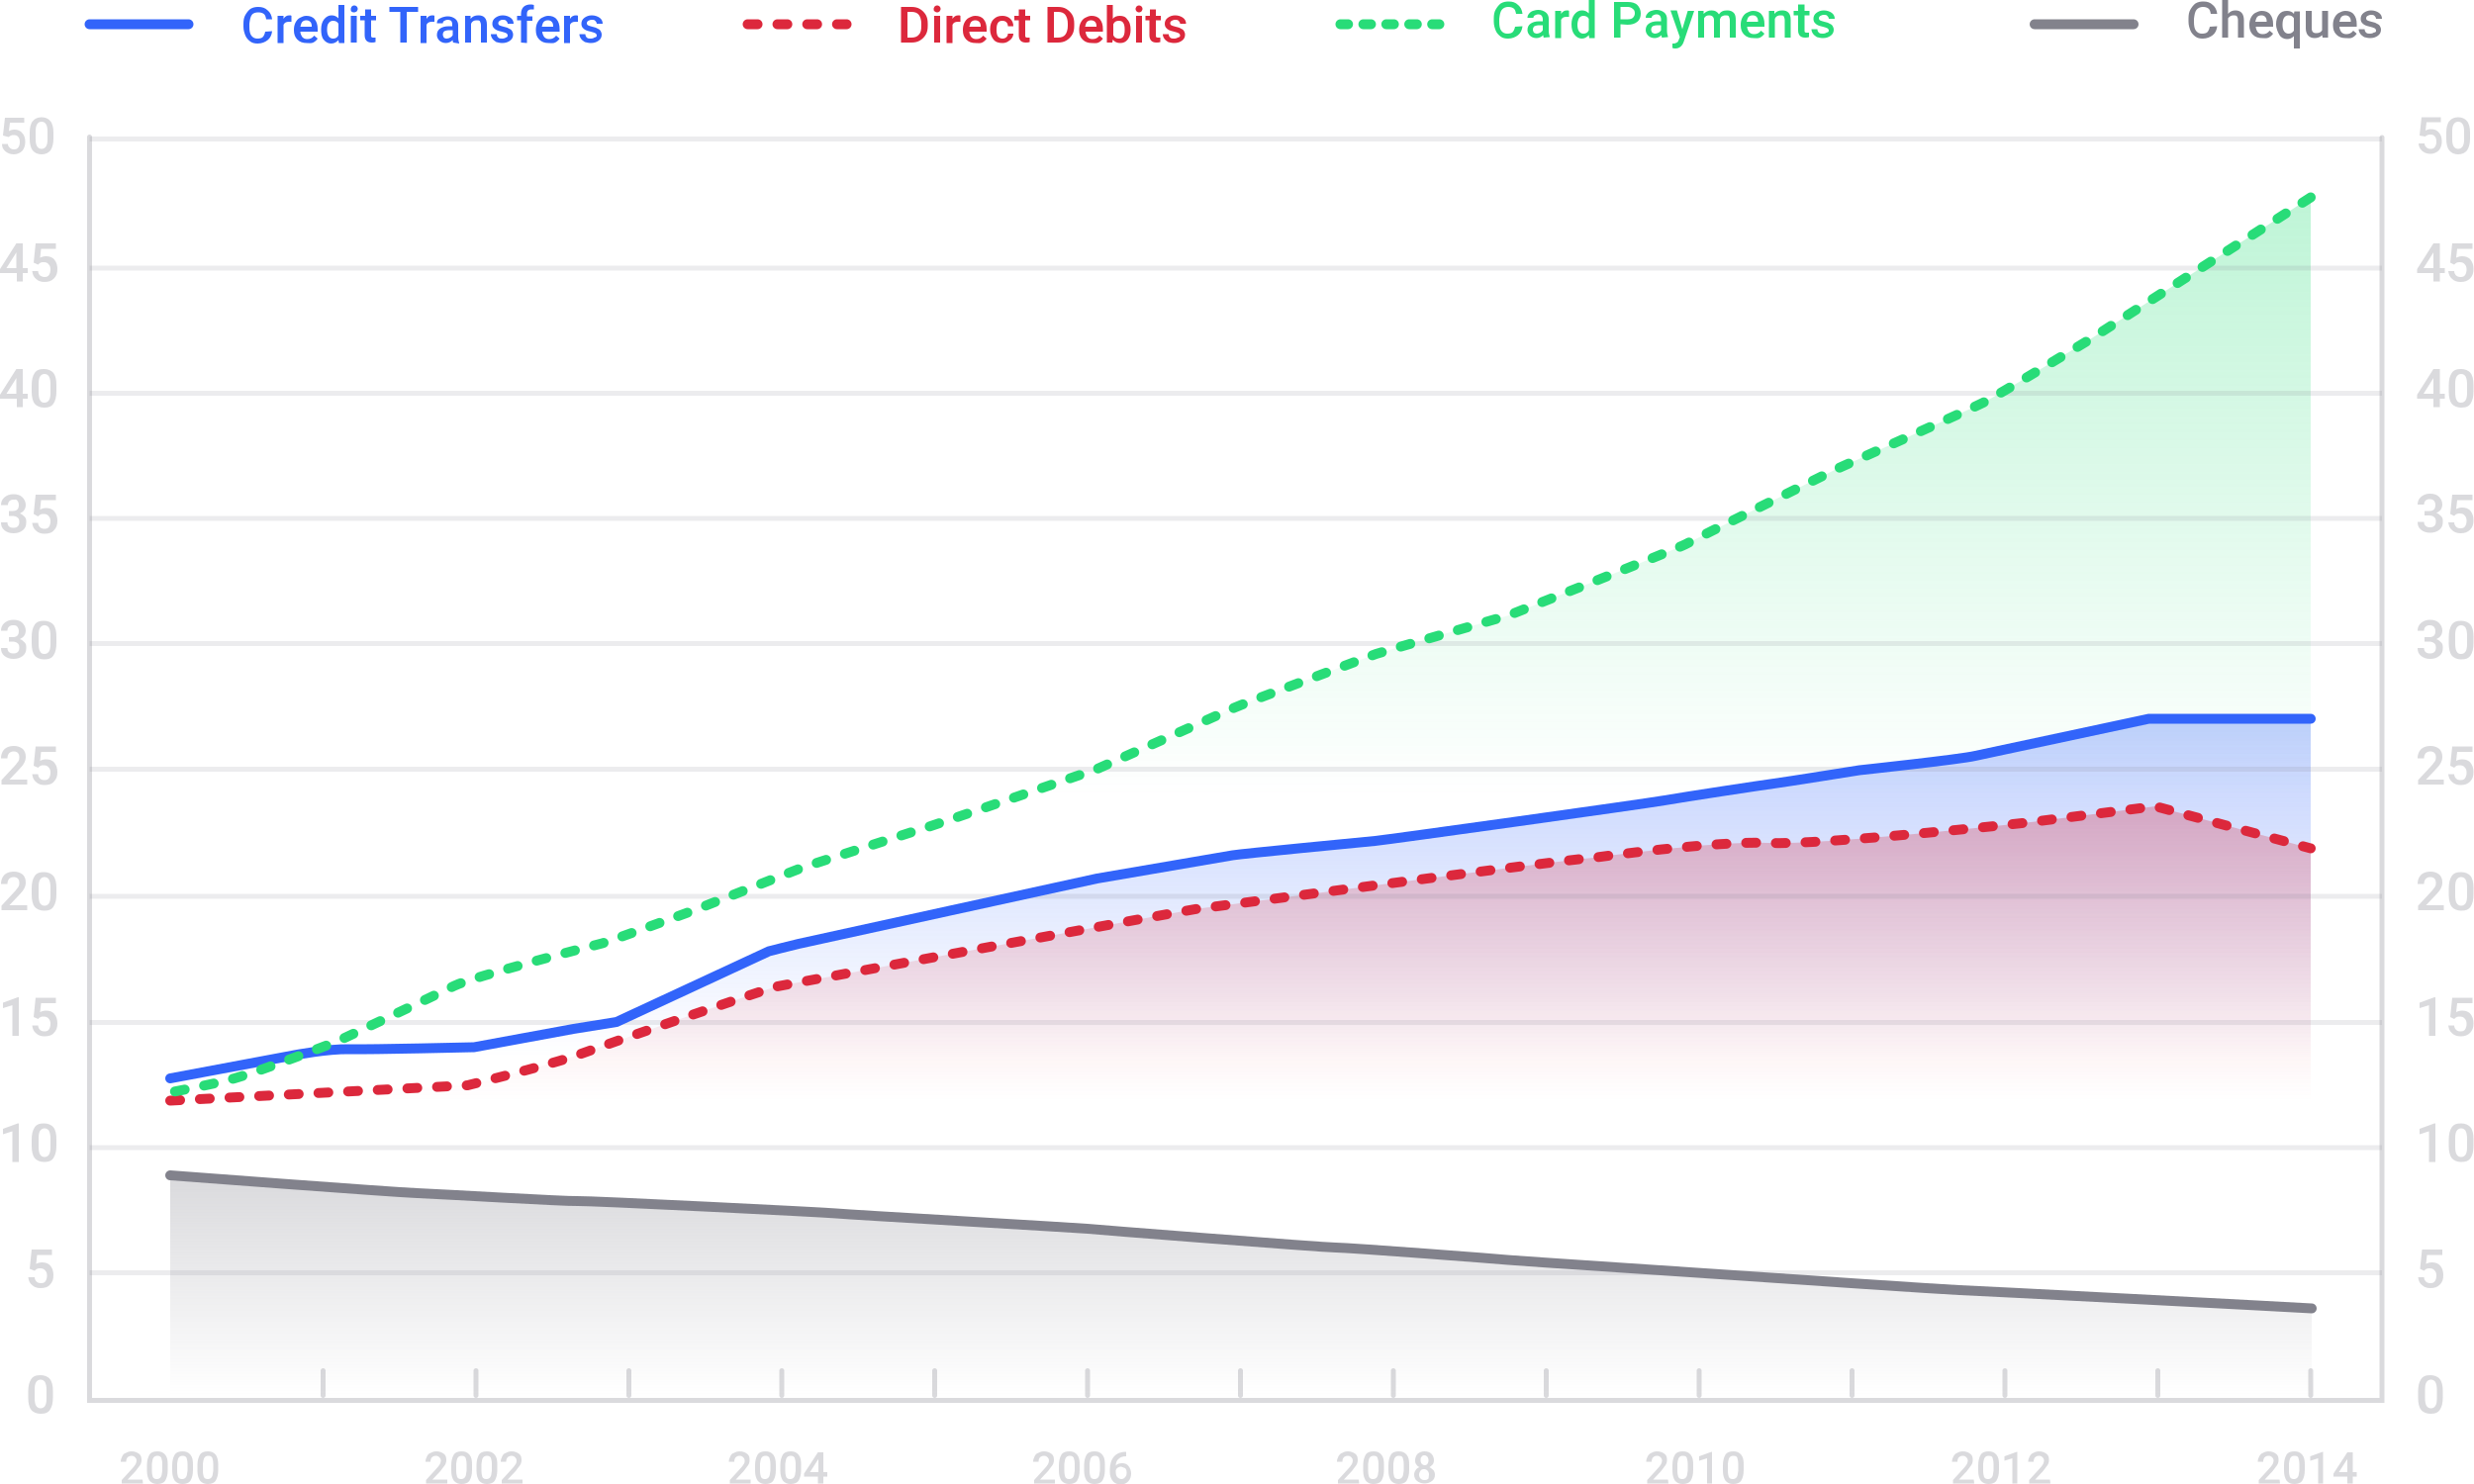 <?xml version="1.0" encoding="utf-8"?>
<!-- Generator: Adobe Illustrator 26.5.0, SVG Export Plug-In . SVG Version: 6.00 Build 0)  -->
<svg version="1.1" id="a" xmlns="http://www.w3.org/2000/svg" xmlns:xlink="http://www.w3.org/1999/xlink" x="0px" y="0px"
	 viewBox="0 0 500 300" style="enable-background:new 0 0 500 300;" xml:space="preserve">
<style type="text/css">
	.st0{opacity:0.3;fill:url(#SVGID_1_);}
	.st1{opacity:0.3;fill:url(#SVGID_00000169520576783812681450000011257383575554180997_);}
	.st2{opacity:0.3;fill:url(#SVGID_00000088127091719974366270000007359093666558318753_);}
	.st3{opacity:0.3;fill:url(#SVGID_00000162335451472423960830000001700825871925931696_);}
	.st4{opacity:0.15;fill:none;stroke:#82828C;stroke-miterlimit:10;enable-background:new    ;}
	.st5{opacity:0.3;fill:#82828C;}
	.st6{opacity:0.3;fill:none;stroke:#82828C;stroke-linecap:round;stroke-miterlimit:10;}
	.st7{opacity:0.3;fill:none;stroke:#82828C;stroke-linecap:round;stroke-miterlimit:10;enable-background:new    ;}
	.st8{fill:none;stroke:#82828C;stroke-width:2;stroke-linecap:round;stroke-miterlimit:10;}
	.st9{fill:none;stroke:#DC283C;stroke-width:2;stroke-linecap:round;stroke-miterlimit:10;stroke-dasharray:2,4;}
	.st10{fill:none;stroke:#3264FA;stroke-width:2;stroke-linecap:round;stroke-miterlimit:10;}
	.st11{fill:none;stroke:#28DC78;stroke-width:2;stroke-linecap:round;stroke-miterlimit:10;stroke-dasharray:2,4;}
	.st12{fill:#3264FA;}
	.st13{fill:#DC283C;}
	.st14{fill:none;stroke:#DC283C;stroke-width:2;stroke-linecap:round;stroke-miterlimit:10;stroke-dasharray:2.006,4.013;}
	.st15{fill:#28DC78;}
	.st16{fill:none;stroke:#28DC78;stroke-width:2;stroke-linecap:round;stroke-miterlimit:10;stroke-dasharray:1.545,3.09;}
	.st17{fill:#82828C;}
</style>
<linearGradient id="SVGID_1_" gradientUnits="userSpaceOnUse" x1="250.75" y1="282.1" x2="250.75" y2="39.935">
	<stop  offset="0.5" style="stop-color:#28DC78;stop-opacity:0"/>
	<stop  offset="1" style="stop-color:#28DC78"/>
</linearGradient>
<path class="st0" d="M467,282.1V39.9l-44.6,28.7c0,0-19.1,11.6-21.6,12.8c-2.5,1.3-29.6,13.4-29.6,13.4s-28.9,14.3-30.5,15.2
	c-1.6,0.9-35.8,14.4-35.8,14.4s-26,7.5-26.8,7.8s-27.8,10.4-28.7,10.9c-0.9,0.4-27.8,12.4-27.8,12.4s-33,11.4-33.5,11.5
	s-25.3,8.2-25.7,8.3s-23.2,9.2-24,9.4c-0.8,0.3-15.8,5.8-16.7,6s-26.3,6.8-29.9,8.6s-23.6,11.2-23.6,11.2s-15.4,6-20.8,7.5
	c-5.5,1.5-12.9,2.8-12.9,2.8v61.3"/>
<linearGradient id="SVGID_00000103954254946166309410000016126252941998426269_" gradientUnits="userSpaceOnUse" x1="250.7" y1="282.1" x2="250.7" y2="145.299">
	<stop  offset="0.5" style="stop-color:#3264FA;stop-opacity:0"/>
	<stop  offset="1" style="stop-color:#3264FA"/>
</linearGradient>
<path style="opacity:0.3;fill:url(#SVGID_00000103954254946166309410000016126252941998426269_);" d="M34.4,282.1V218l25.1-4.7
	c0,0,6.8-1.3,11.1-1.2c4.3,0.1,25.2-0.4,25.2-0.4s19-3.5,20.1-3.7c1.2-0.2,8.7-1.4,8.7-1.4l30.8-14.3c0,0,4.3-1.1,6-1.5
	s60.3-13.2,60.3-13.2s25.7-4.4,27.4-4.7s26.7-2.7,28.8-2.9c2.2-0.2,54.5-7.5,58.5-8.2s19.8-3.1,22.1-3.4s17.3-2.7,17.3-2.7
	s20.5-2.2,23.4-2.9c2.9-0.6,32.7-7,35.1-7.5l32.7,0v136.8"/>
<linearGradient id="SVGID_00000087378151682025852080000005210795778150705597_" gradientUnits="userSpaceOnUse" x1="250.7" y1="282.1" x2="250.7" y2="163">
	<stop  offset="0.5" style="stop-color:#DC283C;stop-opacity:0"/>
	<stop  offset="1" style="stop-color:#DC283C"/>
</linearGradient>
<path style="opacity:0.3;fill:url(#SVGID_00000087378151682025852080000005210795778150705597_);" d="M34.4,282.1v-59.6l60.1-3.1
	c0,0,15.8-3.9,21.6-5.9c5.7-2.1,39.3-13.8,41-14.1c1.7-0.3,84.1-15.7,85.7-15.8c1.6-0.1,72.3-9.7,79.2-10.2c0,0,24.9-3.5,35.5-3
	s52.1-4.1,52.1-4.1l26-3.3l31.4,8.5v110.6"/>
<linearGradient id="SVGID_00000183941175900111627550000007178659203479914653_" gradientUnits="userSpaceOnUse" x1="250.8" y1="282.1" x2="250.8" y2="237.6">
	<stop  offset="0" style="stop-color:#82828C;stop-opacity:0"/>
	<stop  offset="1" style="stop-color:#82828C"/>
</linearGradient>
<path style="opacity:0.3;fill:url(#SVGID_00000183941175900111627550000007178659203479914653_);" d="M34.4,282.1v-44.5
	c0,0,44.8,3.4,49.9,3.6s30.2,1.7,32.4,1.6c2.2-0.1,50.5,2.3,52.3,2.5s50.2,3,50.8,3.1s47.8,3.8,50.2,3.8s34.2,2.4,34.7,2.5
	s46.2,3.1,48.8,3.3c2.6,0.2,41.2,2.8,42.4,2.8s68.3,3.5,71.3,3.7v17.6"/>
<line class="st4" x1="18.1" y1="257.3" x2="481.4" y2="257.3"/>
<line class="st4" x1="18.1" y1="232" x2="481.4" y2="232"/>
<line class="st4" x1="18.1" y1="206.7" x2="481.4" y2="206.7"/>
<line class="st4" x1="18.1" y1="181.2" x2="481.4" y2="181.2"/>
<line class="st4" x1="18.1" y1="155.5" x2="481.4" y2="155.5"/>
<line class="st4" x1="18.1" y1="130.1" x2="481.4" y2="130.1"/>
<line class="st4" x1="18.1" y1="104.8" x2="481.4" y2="104.8"/>
<line class="st4" x1="18.1" y1="79.5" x2="481.4" y2="79.5"/>
<line class="st4" x1="18.1" y1="54.2" x2="481.4" y2="54.2"/>
<line class="st4" x1="18.1" y1="28.1" x2="481.4" y2="28.1"/>
<path class="st5" d="M489,27.4l0.4-3.7h3.9v1h-2.9l-0.2,1.7c0.3-0.2,0.7-0.3,1.1-0.3c0.7,0,1.2,0.2,1.6,0.7c0.4,0.4,0.6,1,0.6,1.8
	c0,0.7-0.2,1.3-0.6,1.8c-0.4,0.4-1,0.7-1.7,0.7s-1.2-0.2-1.7-0.6c-0.4-0.4-0.7-0.9-0.7-1.5h1.2c0,0.4,0.2,0.6,0.4,0.8
	s0.5,0.3,0.8,0.3c0.4,0,0.7-0.1,0.9-0.4s0.3-0.6,0.3-1.1c0-0.4-0.1-0.8-0.3-1c-0.2-0.3-0.5-0.4-0.9-0.4c-0.2,0-0.4,0-0.6,0.1
	s-0.3,0.2-0.5,0.3L489,27.4z M499.2,28c0,1-0.2,1.8-0.6,2.4c-0.4,0.5-1,0.8-1.8,0.8s-1.4-0.3-1.8-0.8s-0.6-1.3-0.6-2.3v-1.3
	c0-1,0.2-1.8,0.6-2.3s1-0.8,1.8-0.8s1.4,0.3,1.8,0.8s0.6,1.3,0.6,2.3V28z M498,26.6c0-0.7-0.1-1.2-0.3-1.5c-0.2-0.3-0.5-0.5-0.9-0.5
	s-0.7,0.2-0.9,0.5c-0.2,0.3-0.3,0.8-0.3,1.4v1.6c0,0.7,0.1,1.2,0.3,1.5s0.5,0.5,0.9,0.5s0.7-0.2,0.9-0.5c0.2-0.3,0.3-0.8,0.3-1.4
	V26.6z M493.1,54.2h1v1h-1v1.7h-1.3v-1.7h-3.3v-0.8l3.3-5.2h1.3V54.2z M489.8,54.2h2V51l-0.1,0.2L489.8,54.2z M495.2,53.1l0.4-3.9
	h4.1v1.1h-3.1l-0.2,1.8c0.4-0.2,0.8-0.3,1.2-0.3c0.7,0,1.3,0.2,1.7,0.7c0.4,0.5,0.6,1.1,0.6,1.9c0,0.8-0.2,1.4-0.7,1.9
	s-1.1,0.7-1.9,0.7c-0.7,0-1.3-0.2-1.7-0.6c-0.5-0.4-0.7-0.9-0.8-1.6h1.2c0,0.4,0.2,0.7,0.4,0.9c0.2,0.2,0.5,0.3,0.9,0.3
	s0.7-0.1,0.9-0.4c0.2-0.3,0.3-0.7,0.3-1.1c0-0.5-0.1-0.8-0.4-1.1c-0.2-0.3-0.6-0.4-1-0.4c-0.2,0-0.4,0-0.6,0.1s-0.3,0.2-0.5,0.4
	L495.2,53.1z M493.1,79.6h1v1h-1v1.7h-1.3v-1.7h-3.3v-0.8l3.3-5.2h1.3V79.6z M489.8,79.6h2v-3.2l-0.1,0.2L489.8,79.6z M499.9,79.1
	c0,1.1-0.2,1.9-0.6,2.5s-1,0.8-1.9,0.8c-0.8,0-1.5-0.3-1.9-0.8s-0.6-1.4-0.6-2.4v-1.3c0-1.1,0.2-1.9,0.6-2.5s1-0.8,1.9-0.8
	c0.8,0,1.5,0.3,1.9,0.8s0.6,1.3,0.6,2.4V79.1z M498.6,77.7c0-0.7-0.1-1.2-0.3-1.6c-0.2-0.3-0.5-0.5-0.9-0.5s-0.7,0.2-0.9,0.5
	c-0.2,0.3-0.3,0.8-0.3,1.5v1.7c0,0.7,0.1,1.3,0.3,1.6c0.2,0.4,0.5,0.5,0.9,0.5s0.7-0.2,0.9-0.5c0.2-0.3,0.3-0.8,0.3-1.5V77.7z
	 M490.2,103.3h0.8c0.4,0,0.7-0.1,0.9-0.3c0.2-0.2,0.3-0.5,0.3-0.9s-0.1-0.6-0.3-0.9c-0.2-0.2-0.5-0.3-0.9-0.3
	c-0.3,0-0.6,0.1-0.8,0.3s-0.3,0.5-0.3,0.8h-1.3c0-0.4,0.1-0.8,0.3-1.1c0.2-0.3,0.5-0.6,0.9-0.8c0.4-0.2,0.8-0.3,1.3-0.3
	c0.8,0,1.4,0.2,1.8,0.6s0.7,0.9,0.7,1.6c0,0.3-0.1,0.7-0.3,1s-0.5,0.5-0.9,0.7c0.4,0.1,0.7,0.4,1,0.7s0.3,0.7,0.3,1.1
	c0,0.7-0.2,1.2-0.7,1.6s-1.1,0.6-1.9,0.6c-0.7,0-1.3-0.2-1.8-0.6s-0.7-0.9-0.7-1.6h1.3c0,0.3,0.1,0.6,0.3,0.8
	c0.2,0.2,0.5,0.3,0.9,0.3s0.7-0.1,0.9-0.3c0.2-0.2,0.3-0.5,0.3-0.9s-0.1-0.7-0.4-0.9c-0.2-0.2-0.6-0.3-1.1-0.3H490v-0.9L490.2,103.3
	L490.2,103.3z M495.2,103.9l0.4-3.9h4.1v1.1h-3.1l-0.2,1.8c0.4-0.2,0.8-0.3,1.2-0.3c0.7,0,1.3,0.2,1.7,0.7c0.4,0.5,0.6,1.1,0.6,1.9
	s-0.2,1.4-0.7,1.9s-1.1,0.7-1.9,0.7c-0.7,0-1.3-0.2-1.7-0.6c-0.5-0.4-0.7-0.9-0.8-1.6h1.2c0,0.4,0.2,0.7,0.4,0.9
	c0.2,0.2,0.5,0.3,0.9,0.3s0.7-0.1,0.9-0.4c0.2-0.3,0.3-0.7,0.3-1.1c0-0.5-0.1-0.8-0.4-1.1c-0.2-0.3-0.6-0.4-1-0.4
	c-0.2,0-0.4,0-0.6,0.1s-0.3,0.2-0.5,0.4L495.2,103.9z M490.2,128.8h0.8c0.4,0,0.7-0.1,0.9-0.3c0.2-0.2,0.3-0.5,0.3-0.9
	s-0.1-0.6-0.3-0.9c-0.2-0.2-0.5-0.3-0.9-0.3c-0.3,0-0.6,0.1-0.8,0.3s-0.3,0.5-0.3,0.8h-1.3c0-0.4,0.1-0.8,0.3-1.1
	c0.2-0.3,0.5-0.6,0.9-0.8c0.4-0.2,0.8-0.3,1.3-0.3c0.8,0,1.4,0.2,1.8,0.6s0.7,0.9,0.7,1.6c0,0.3-0.1,0.7-0.3,1s-0.5,0.5-0.9,0.7
	c0.4,0.1,0.7,0.4,1,0.7s0.3,0.7,0.3,1.1c0,0.7-0.2,1.2-0.7,1.6s-1.1,0.6-1.9,0.6c-0.7,0-1.3-0.2-1.8-0.6c-0.5-0.4-0.7-0.9-0.7-1.6
	h1.3c0,0.3,0.1,0.6,0.3,0.8c0.2,0.2,0.5,0.3,0.9,0.3s0.7-0.1,0.9-0.3c0.2-0.2,0.3-0.5,0.3-0.9s-0.1-0.7-0.4-0.9
	c-0.2-0.2-0.6-0.3-1.1-0.3H490v-0.9L490.2,128.8L490.2,128.8z M499.9,130c0,1.1-0.2,1.9-0.6,2.5s-1,0.8-1.9,0.8
	c-0.8,0-1.5-0.3-1.9-0.8s-0.6-1.4-0.6-2.4v-1.3c0-1.1,0.2-1.9,0.6-2.5s1-0.8,1.9-0.8c0.8,0,1.5,0.3,1.9,0.8s0.6,1.3,0.6,2.4V130z
	 M498.6,128.5c0-0.7-0.1-1.2-0.3-1.6c-0.2-0.3-0.5-0.5-0.9-0.5s-0.7,0.2-0.9,0.5c-0.2,0.3-0.3,0.8-0.3,1.5v1.7
	c0,0.7,0.1,1.3,0.3,1.6c0.2,0.4,0.5,0.5,0.9,0.5s0.7-0.2,0.9-0.5c0.2-0.3,0.3-0.8,0.3-1.5V128.5z M493.9,158.6h-5.2v-0.9l2.6-2.8
	c0.4-0.4,0.6-0.8,0.8-1c0.2-0.3,0.2-0.6,0.2-0.8c0-0.4-0.1-0.7-0.3-0.9c-0.2-0.2-0.5-0.3-0.8-0.3c-0.4,0-0.7,0.1-1,0.4
	c-0.2,0.3-0.3,0.6-0.3,1h-1.3c0-0.5,0.1-0.9,0.3-1.3c0.2-0.4,0.5-0.7,0.9-0.9s0.9-0.3,1.4-0.3c0.7,0,1.3,0.2,1.8,0.6
	c0.4,0.4,0.6,0.9,0.6,1.6c0,0.4-0.1,0.8-0.3,1.2c-0.2,0.4-0.6,0.9-1.1,1.4l-1.9,2h3.6L493.9,158.6L493.9,158.6z M495.2,154.8
	l0.4-3.9h4.1v1.1h-3.1l-0.2,1.8c0.4-0.2,0.8-0.3,1.2-0.3c0.7,0,1.3,0.2,1.7,0.7c0.4,0.5,0.6,1.1,0.6,1.9c0,0.8-0.2,1.4-0.7,1.9
	s-1.1,0.7-1.9,0.7c-0.7,0-1.3-0.2-1.7-0.6c-0.5-0.4-0.7-0.9-0.8-1.6h1.2c0,0.4,0.2,0.7,0.4,0.9c0.2,0.2,0.5,0.3,0.9,0.3
	s0.7-0.1,0.9-0.4s0.3-0.7,0.3-1.1c0-0.5-0.1-0.8-0.4-1.1c-0.2-0.3-0.6-0.4-1-0.4c-0.2,0-0.4,0-0.6,0.1s-0.3,0.2-0.5,0.4L495.2,154.8
	z M493.9,184h-5.2v-0.9l2.6-2.8c0.4-0.4,0.6-0.8,0.8-1c0.2-0.3,0.2-0.6,0.2-0.8c0-0.4-0.1-0.7-0.3-0.9c-0.2-0.2-0.5-0.3-0.8-0.3
	c-0.4,0-0.7,0.1-1,0.4c-0.2,0.3-0.3,0.6-0.3,1h-1.3c0-0.5,0.1-0.9,0.3-1.3c0.2-0.4,0.5-0.7,0.9-0.9s0.9-0.3,1.4-0.3
	c0.7,0,1.3,0.2,1.8,0.6c0.4,0.4,0.6,0.9,0.6,1.6c0,0.4-0.1,0.8-0.3,1.2c-0.2,0.4-0.6,0.9-1.1,1.4l-1.9,2h3.6L493.9,184L493.9,184z
	 M499.9,180.8c0,1.1-0.2,1.9-0.6,2.5s-1,0.8-1.9,0.8c-0.8,0-1.5-0.3-1.9-0.8s-0.6-1.4-0.6-2.4v-1.3c0-1.1,0.2-1.9,0.6-2.5
	s1-0.8,1.9-0.8c0.8,0,1.5,0.3,1.9,0.8s0.6,1.3,0.6,2.4V180.8z M498.6,179.4c0-0.7-0.1-1.2-0.3-1.6c-0.2-0.3-0.5-0.5-0.9-0.5
	s-0.7,0.2-0.9,0.5c-0.2,0.3-0.3,0.8-0.3,1.5v1.7c0,0.7,0.1,1.3,0.3,1.6s0.5,0.5,0.9,0.5s0.7-0.2,0.9-0.5c0.2-0.3,0.3-0.8,0.3-1.5
	V179.4z M492.2,209.4h-1.3v-6.2l-1.9,0.6v-1.1l3-1.1h0.2L492.2,209.4L492.2,209.4z M495.2,205.6l0.4-3.9h4.1v1.1h-3.1l-0.2,1.8
	c0.4-0.2,0.8-0.3,1.2-0.3c0.7,0,1.3,0.2,1.7,0.7c0.4,0.5,0.6,1.1,0.6,1.9c0,0.8-0.2,1.4-0.7,1.9s-1.1,0.7-1.9,0.7
	c-0.7,0-1.3-0.2-1.7-0.6c-0.5-0.4-0.7-0.9-0.8-1.6h1.2c0,0.4,0.2,0.7,0.4,0.9c0.2,0.2,0.5,0.3,0.9,0.3s0.7-0.1,0.9-0.4
	s0.3-0.7,0.3-1.1c0-0.5-0.1-0.8-0.4-1.1c-0.2-0.3-0.6-0.4-1-0.4c-0.2,0-0.4,0-0.6,0.1s-0.3,0.2-0.5,0.4L495.2,205.6z M492.2,234.9
	h-1.3v-6.2l-1.9,0.6v-1.1l3-1.1h0.2L492.2,234.9L492.2,234.9z M499.9,231.6c0,1.1-0.2,1.9-0.6,2.5s-1,0.8-1.9,0.8
	c-0.8,0-1.5-0.3-1.9-0.8s-0.6-1.4-0.6-2.4v-1.3c0-1.1,0.2-1.9,0.6-2.5s1-0.8,1.9-0.8c0.8,0,1.5,0.3,1.9,0.8s0.6,1.3,0.6,2.4V231.6z
	 M498.6,230.2c0-0.7-0.1-1.2-0.3-1.6c-0.2-0.3-0.5-0.5-0.9-0.5s-0.7,0.2-0.9,0.5c-0.2,0.3-0.3,0.8-0.3,1.5v1.7
	c0,0.7,0.1,1.3,0.3,1.6s0.5,0.5,0.9,0.5s0.7-0.2,0.9-0.5c0.2-0.3,0.3-0.8,0.3-1.5V230.2z M489.1,256.5l0.4-3.9h4.1v1.1h-3.1
	l-0.2,1.8c0.4-0.2,0.8-0.3,1.2-0.3c0.7,0,1.3,0.2,1.7,0.7c0.4,0.5,0.6,1.1,0.6,1.9c0,0.8-0.2,1.4-0.7,1.9s-1.1,0.7-1.9,0.7
	c-0.7,0-1.3-0.2-1.7-0.6c-0.5-0.4-0.7-0.9-0.8-1.6h1.2c0,0.4,0.2,0.7,0.4,0.9c0.2,0.2,0.5,0.3,0.9,0.3s0.7-0.1,0.9-0.4
	s0.3-0.7,0.3-1.1c0-0.5-0.1-0.8-0.4-1.1c-0.2-0.3-0.6-0.4-1-0.4c-0.2,0-0.4,0-0.6,0.1s-0.3,0.2-0.5,0.4L489.1,256.5z M493.7,282.5
	c0,1.1-0.2,1.9-0.6,2.5s-1,0.8-1.9,0.8c-0.8,0-1.5-0.3-1.9-0.8s-0.6-1.4-0.6-2.4v-1.3c0-1.1,0.2-1.9,0.6-2.5s1-0.8,1.9-0.8
	c0.8,0,1.5,0.3,1.9,0.8s0.6,1.3,0.6,2.4V282.5z M492.5,281c0-0.7-0.1-1.2-0.3-1.6c-0.2-0.3-0.5-0.5-0.9-0.5s-0.7,0.2-0.9,0.5
	c-0.2,0.3-0.3,0.8-0.3,1.5v1.7c0,0.7,0.1,1.3,0.3,1.6s0.5,0.5,0.9,0.5s0.7-0.2,0.9-0.5c0.2-0.3,0.3-0.8,0.3-1.5V281z"/>
<path class="st5" d="M28.9,299.9h-4.3v-0.7l2.1-2.3c0.3-0.3,0.5-0.6,0.7-0.9c0.1-0.2,0.2-0.5,0.2-0.7c0-0.3-0.1-0.5-0.3-0.7
	c-0.2-0.2-0.4-0.3-0.7-0.3c-0.3,0-0.6,0.1-0.8,0.3c-0.2,0.2-0.3,0.5-0.3,0.9h-1.1c0-0.4,0.1-0.7,0.3-1.1s0.4-0.6,0.8-0.7
	c0.3-0.2,0.7-0.3,1.1-0.3c0.6,0,1.1,0.2,1.5,0.5s0.5,0.7,0.5,1.3c0,0.3-0.1,0.7-0.3,1s-0.5,0.7-0.9,1.2l-1.6,1.7h3L28.9,299.9
	L28.9,299.9z M33.9,297.2c0,0.9-0.2,1.6-0.5,2.1s-0.9,0.7-1.6,0.7c-0.7,0-1.2-0.2-1.6-0.7c-0.3-0.5-0.5-1.1-0.5-2v-1.1
	c0-0.9,0.2-1.6,0.5-2.1s0.9-0.7,1.6-0.7c0.7,0,1.2,0.2,1.6,0.7s0.5,1.1,0.5,2V297.2z M32.8,296c0-0.6-0.1-1-0.2-1.3
	c-0.2-0.3-0.4-0.4-0.8-0.4c-0.3,0-0.6,0.1-0.8,0.4c-0.2,0.3-0.2,0.7-0.3,1.2v1.4c0,0.6,0.1,1,0.2,1.3c0.2,0.3,0.4,0.4,0.8,0.4
	c0.3,0,0.6-0.1,0.8-0.4s0.2-0.7,0.3-1.3V296z M39,297.2c0,0.9-0.2,1.6-0.5,2.1s-0.9,0.7-1.6,0.7c-0.7,0-1.2-0.2-1.6-0.7
	c-0.3-0.5-0.5-1.1-0.5-2v-1.1c0-0.9,0.2-1.6,0.5-2.1s0.9-0.7,1.6-0.7c0.7,0,1.2,0.2,1.6,0.7s0.5,1.1,0.5,2V297.2z M37.9,296
	c0-0.6-0.1-1-0.2-1.3c-0.2-0.3-0.4-0.4-0.8-0.4c-0.3,0-0.6,0.1-0.8,0.4s-0.2,0.7-0.3,1.2v1.4c0,0.6,0.1,1,0.2,1.3
	c0.2,0.3,0.4,0.4,0.8,0.4c0.3,0,0.6-0.1,0.8-0.4s0.2-0.7,0.3-1.3V296z M44.1,297.2c0,0.9-0.2,1.6-0.5,2.1S42.7,300,42,300
	s-1.2-0.2-1.6-0.7c-0.3-0.5-0.5-1.1-0.5-2v-1.1c0-0.9,0.2-1.6,0.5-2.1s0.9-0.7,1.6-0.7c0.7,0,1.2,0.2,1.6,0.7c0.3,0.4,0.5,1.1,0.5,2
	V297.2z M43.1,296c0-0.6-0.1-1-0.2-1.3c-0.2-0.3-0.4-0.4-0.8-0.4c-0.3,0-0.6,0.1-0.8,0.4s-0.2,0.7-0.3,1.2v1.4c0,0.6,0.1,1,0.2,1.3
	c0.2,0.3,0.4,0.4,0.8,0.4c0.3,0,0.6-0.1,0.8-0.4s0.2-0.7,0.3-1.3V296z M90.4,299.9h-4.3v-0.7l2.1-2.3c0.3-0.3,0.5-0.6,0.7-0.9
	c0.1-0.2,0.2-0.5,0.2-0.7c0-0.3-0.1-0.5-0.3-0.7c-0.2-0.2-0.4-0.3-0.7-0.3c-0.3,0-0.6,0.1-0.8,0.3c-0.2,0.2-0.3,0.5-0.3,0.9h-1
	c0-0.4,0.1-0.7,0.3-1.1s0.4-0.6,0.8-0.7c0.3-0.2,0.7-0.3,1.1-0.3c0.6,0,1.1,0.2,1.5,0.5s0.5,0.7,0.5,1.3c0,0.3-0.1,0.7-0.3,1
	s-0.5,0.7-0.9,1.2l-1.6,1.7h3L90.4,299.9L90.4,299.9z M95.4,297.2c0,0.9-0.2,1.6-0.5,2.1S94,300,93.3,300s-1.2-0.2-1.6-0.7
	c-0.3-0.5-0.5-1.1-0.5-2v-1.1c0-0.9,0.2-1.6,0.5-2.1s0.9-0.7,1.6-0.7s1.2,0.2,1.6,0.7s0.5,1.1,0.5,2V297.2z M94.3,296
	c0-0.6-0.1-1-0.2-1.3c-0.2-0.3-0.4-0.4-0.8-0.4c-0.3,0-0.6,0.1-0.8,0.4c-0.2,0.3-0.2,0.7-0.3,1.2v1.4c0,0.6,0.1,1,0.2,1.3
	c0.2,0.3,0.4,0.4,0.8,0.4c0.3,0,0.6-0.1,0.8-0.4s0.2-0.7,0.3-1.3V296z M100.5,297.2c0,0.9-0.2,1.6-0.5,2.1s-0.9,0.7-1.6,0.7
	s-1.2-0.2-1.6-0.7c-0.3-0.5-0.5-1.1-0.5-2v-1.1c0-0.9,0.2-1.6,0.5-2.1s0.9-0.7,1.6-0.7s1.2,0.2,1.6,0.7s0.5,1.1,0.5,2V297.2z
	 M99.4,296c0-0.6-0.1-1-0.2-1.3c-0.2-0.3-0.4-0.4-0.8-0.4c-0.3,0-0.6,0.1-0.8,0.4c-0.2,0.3-0.2,0.7-0.3,1.2v1.4c0,0.6,0.1,1,0.2,1.3
	c0.2,0.3,0.4,0.4,0.8,0.4c0.3,0,0.6-0.1,0.8-0.4s0.2-0.7,0.3-1.3V296z M105.7,299.9h-4.3v-0.7l2.1-2.3c0.3-0.3,0.5-0.6,0.7-0.9
	s0.2-0.5,0.2-0.7c0-0.3-0.1-0.5-0.3-0.7c-0.2-0.2-0.4-0.3-0.7-0.3c-0.3,0-0.6,0.1-0.8,0.3c-0.2,0.2-0.3,0.5-0.3,0.9h-1.1
	c0-0.4,0.1-0.7,0.3-1.1s0.4-0.6,0.8-0.7c0.3-0.2,0.7-0.3,1.1-0.3c0.6,0,1.1,0.2,1.5,0.5s0.5,0.7,0.5,1.3c0,0.3-0.1,0.7-0.3,1
	s-0.5,0.7-0.9,1.2l-1.6,1.7h3v0.8L105.7,299.9L105.7,299.9z M151.8,299.9h-4.3v-0.7l2.1-2.3c0.3-0.3,0.5-0.6,0.7-0.9
	s0.2-0.5,0.2-0.7c0-0.3-0.1-0.5-0.3-0.7s-0.4-0.3-0.7-0.3s-0.6,0.1-0.8,0.3c-0.2,0.2-0.3,0.5-0.3,0.9h-1.1c0-0.4,0.1-0.7,0.3-1.1
	s0.4-0.6,0.8-0.7c0.3-0.2,0.7-0.3,1.1-0.3c0.6,0,1.1,0.2,1.5,0.5s0.5,0.7,0.5,1.3c0,0.3-0.1,0.7-0.3,1s-0.5,0.7-0.9,1.2l-1.6,1.7h3
	v0.8L151.8,299.9L151.8,299.9z M156.8,297.2c0,0.9-0.2,1.6-0.5,2.1s-0.9,0.7-1.6,0.7c-0.7,0-1.2-0.2-1.6-0.7c-0.3-0.5-0.5-1.1-0.5-2
	v-1.1c0-0.9,0.2-1.6,0.5-2.1s0.9-0.7,1.6-0.7c0.7,0,1.2,0.2,1.6,0.7c0.3,0.4,0.5,1.1,0.5,2V297.2z M155.7,296c0-0.6-0.1-1-0.2-1.3
	c-0.2-0.3-0.4-0.4-0.8-0.4c-0.3,0-0.6,0.1-0.8,0.4s-0.2,0.7-0.3,1.2v1.4c0,0.6,0.1,1,0.2,1.3c0.2,0.3,0.4,0.4,0.8,0.4
	c0.3,0,0.6-0.1,0.8-0.4s0.2-0.7,0.3-1.3V296z M161.9,297.2c0,0.9-0.2,1.6-0.5,2.1s-0.9,0.7-1.6,0.7c-0.7,0-1.2-0.2-1.6-0.7
	c-0.3-0.5-0.5-1.1-0.5-2v-1.1c0-0.9,0.2-1.6,0.5-2.1s0.9-0.7,1.6-0.7c0.7,0,1.2,0.2,1.6,0.7s0.5,1.1,0.5,2V297.2z M160.8,296
	c0-0.6-0.1-1-0.2-1.3c-0.2-0.3-0.4-0.4-0.8-0.4c-0.3,0-0.6,0.1-0.8,0.4s-0.2,0.7-0.3,1.2v1.4c0,0.6,0.1,1,0.2,1.3
	c0.2,0.3,0.4,0.4,0.8,0.4c0.3,0,0.6-0.1,0.8-0.4s0.2-0.7,0.3-1.3V296z M166.4,297.6h0.8v0.9h-0.8v1.4h-1.1v-1.4h-2.8v-0.6l2.8-4.3
	h1.1V297.6z M163.7,297.6h1.7V295l-0.1,0.1L163.7,297.6z M213.3,299.9H209v-0.7l2.1-2.3c0.3-0.3,0.5-0.6,0.7-0.9
	c0.1-0.2,0.2-0.5,0.2-0.7c0-0.3-0.1-0.5-0.3-0.7s-0.4-0.3-0.7-0.3s-0.6,0.1-0.8,0.3c-0.2,0.2-0.3,0.5-0.3,0.9h-1.1
	c0-0.4,0.1-0.7,0.3-1.1s0.4-0.6,0.8-0.7c0.3-0.2,0.7-0.3,1.1-0.3c0.6,0,1.1,0.2,1.5,0.5s0.5,0.7,0.5,1.3c0,0.3-0.1,0.7-0.3,1
	s-0.5,0.7-0.9,1.2l-1.6,1.7h3v0.8L213.3,299.9L213.3,299.9z M218.2,297.2c0,0.9-0.2,1.6-0.5,2.1s-0.9,0.7-1.6,0.7
	c-0.7,0-1.2-0.2-1.6-0.7c-0.3-0.5-0.5-1.1-0.5-2v-1.1c0-0.9,0.2-1.6,0.5-2.1s0.9-0.7,1.6-0.7c0.7,0,1.2,0.2,1.6,0.7s0.5,1.1,0.5,2
	V297.2z M217.2,296c0-0.6-0.1-1-0.2-1.3c-0.2-0.3-0.4-0.4-0.8-0.4c-0.3,0-0.6,0.1-0.8,0.4s-0.2,0.7-0.3,1.2v1.4c0,0.6,0.1,1,0.2,1.3
	c0.2,0.3,0.4,0.4,0.8,0.4c0.3,0,0.6-0.1,0.8-0.4s0.2-0.7,0.3-1.3V296z M223.3,297.2c0,0.9-0.2,1.6-0.5,2.1s-0.9,0.7-1.6,0.7
	c-0.7,0-1.2-0.2-1.6-0.7c-0.3-0.5-0.5-1.1-0.5-2v-1.1c0-0.9,0.2-1.6,0.5-2.1s0.9-0.7,1.6-0.7c0.7,0,1.2,0.2,1.6,0.7s0.5,1.1,0.5,2
	V297.2z M222.3,296c0-0.6-0.1-1-0.2-1.3c-0.2-0.3-0.4-0.4-0.8-0.4c-0.3,0-0.6,0.1-0.8,0.4s-0.2,0.7-0.3,1.2v1.4c0,0.6,0.1,1,0.2,1.3
	c0.2,0.3,0.4,0.4,0.8,0.4c0.3,0,0.6-0.1,0.8-0.4s0.2-0.7,0.3-1.3V296z M227.6,293.5v0.9h-0.1c-0.6,0-1.1,0.2-1.4,0.5
	c-0.4,0.3-0.6,0.8-0.6,1.4c0.3-0.4,0.8-0.5,1.3-0.5c0.6,0,1,0.2,1.3,0.6s0.5,0.9,0.5,1.5s-0.2,1.2-0.6,1.6c-0.4,0.4-0.9,0.6-1.5,0.6
	s-1.2-0.2-1.6-0.7s-0.6-1.1-0.6-1.9v-0.4c0-1.1,0.3-2,0.8-2.6s1.3-1,2.4-1H227.6z M226.5,296.5c-0.2,0-0.4,0.1-0.6,0.2
	c-0.2,0.1-0.3,0.3-0.4,0.5v0.3c0,0.5,0.1,0.9,0.3,1.1s0.5,0.4,0.8,0.4s0.6-0.1,0.8-0.4c0.2-0.2,0.3-0.5,0.3-0.9s-0.1-0.7-0.3-0.9
	C227,296.7,226.8,296.5,226.5,296.5z M274.7,299.9h-4.3v-0.7l2.1-2.3c0.3-0.3,0.5-0.6,0.7-0.9c0.1-0.2,0.2-0.5,0.2-0.7
	c0-0.3-0.1-0.5-0.3-0.7c-0.2-0.2-0.4-0.3-0.7-0.3c-0.3,0-0.6,0.1-0.8,0.3c-0.2,0.2-0.3,0.5-0.3,0.9h-1.1c0-0.4,0.1-0.7,0.3-1.1
	c0.2-0.3,0.4-0.6,0.8-0.7c0.3-0.2,0.7-0.3,1.1-0.3c0.6,0,1.1,0.2,1.5,0.5s0.5,0.7,0.5,1.3c0,0.3-0.1,0.7-0.3,1
	c-0.2,0.3-0.5,0.7-0.9,1.2l-1.6,1.7h3L274.7,299.9L274.7,299.9z M279.7,297.2c0,0.9-0.2,1.6-0.5,2.1s-0.9,0.7-1.6,0.7
	s-1.2-0.2-1.6-0.7c-0.3-0.5-0.5-1.1-0.5-2v-1.1c0-0.9,0.2-1.6,0.5-2.1s0.9-0.7,1.6-0.7s1.2,0.2,1.6,0.7s0.5,1.1,0.5,2V297.2z
	 M278.6,296c0-0.6-0.1-1-0.2-1.3s-0.4-0.4-0.8-0.4c-0.3,0-0.6,0.1-0.8,0.4c-0.2,0.3-0.2,0.7-0.3,1.2v1.4c0,0.6,0.1,1,0.2,1.3
	c0.2,0.3,0.4,0.4,0.8,0.4c0.3,0,0.6-0.1,0.8-0.4c0.2-0.3,0.2-0.7,0.3-1.3V296z M284.8,297.2c0,0.9-0.2,1.6-0.5,2.1s-0.9,0.7-1.6,0.7
	s-1.2-0.2-1.6-0.7c-0.3-0.5-0.5-1.1-0.5-2v-1.1c0-0.9,0.2-1.6,0.5-2.1s0.9-0.7,1.6-0.7s1.2,0.2,1.6,0.7s0.5,1.1,0.5,2V297.2z
	 M283.7,296c0-0.6-0.1-1-0.2-1.3s-0.4-0.4-0.8-0.4c-0.3,0-0.6,0.1-0.8,0.4c-0.2,0.3-0.2,0.7-0.3,1.2v1.4c0,0.6,0.1,1,0.2,1.3
	c0.2,0.3,0.4,0.4,0.8,0.4c0.3,0,0.6-0.1,0.8-0.4c0.2-0.3,0.2-0.7,0.3-1.3V296z M289.8,295.2c0,0.3-0.1,0.6-0.2,0.8
	c-0.2,0.2-0.4,0.4-0.7,0.6c0.3,0.2,0.6,0.4,0.8,0.6c0.2,0.3,0.3,0.6,0.3,0.9c0,0.6-0.2,1-0.6,1.3s-0.9,0.5-1.5,0.5s-1.1-0.2-1.5-0.5
	s-0.6-0.8-0.6-1.3c0-0.3,0.1-0.6,0.3-0.9c0.2-0.3,0.4-0.5,0.8-0.6c-0.3-0.1-0.5-0.3-0.7-0.6s-0.2-0.5-0.2-0.8c0-0.5,0.2-1,0.5-1.3
	c0.4-0.3,0.8-0.5,1.4-0.5s1.1,0.2,1.4,0.5C289.6,294.2,289.8,294.7,289.8,295.2z M288.8,298.1c0-0.3-0.1-0.6-0.3-0.8
	s-0.4-0.3-0.7-0.3s-0.6,0.1-0.7,0.3s-0.3,0.4-0.3,0.8c0,0.3,0.1,0.6,0.3,0.8s0.4,0.3,0.8,0.3s0.6-0.1,0.8-0.3
	C288.7,298.7,288.8,298.4,288.8,298.1z M288.7,295.2c0-0.3-0.1-0.5-0.2-0.7c-0.2-0.2-0.4-0.3-0.6-0.3c-0.3,0-0.5,0.1-0.6,0.3
	c-0.2,0.2-0.2,0.4-0.2,0.7c0,0.3,0.1,0.5,0.2,0.7c0.2,0.2,0.4,0.3,0.6,0.3c0.3,0,0.5-0.1,0.6-0.3
	C288.6,295.8,288.7,295.5,288.7,295.2z M337.2,299.9h-4.3v-0.7l2.1-2.3c0.3-0.3,0.5-0.6,0.7-0.9c0.1-0.2,0.2-0.5,0.2-0.7
	c0-0.3-0.1-0.5-0.3-0.7c-0.2-0.2-0.4-0.3-0.7-0.3c-0.3,0-0.6,0.1-0.8,0.3c-0.2,0.2-0.3,0.5-0.3,0.9h-1.1c0-0.4,0.1-0.7,0.3-1.1
	c0.2-0.3,0.4-0.6,0.8-0.7c0.3-0.2,0.7-0.3,1.1-0.3c0.6,0,1.1,0.2,1.5,0.5s0.5,0.7,0.5,1.3c0,0.3-0.1,0.7-0.3,1
	c-0.2,0.3-0.5,0.7-0.9,1.2l-1.6,1.7h3L337.2,299.9L337.2,299.9z M342.2,297.2c0,0.9-0.2,1.6-0.5,2.1s-0.9,0.7-1.6,0.7
	s-1.2-0.2-1.6-0.7c-0.3-0.5-0.5-1.1-0.5-2v-1.1c0-0.9,0.2-1.6,0.5-2.1s0.9-0.7,1.6-0.7s1.2,0.2,1.6,0.7s0.5,1.1,0.5,2V297.2z
	 M341.1,296c0-0.6-0.1-1-0.2-1.3s-0.4-0.4-0.8-0.4c-0.3,0-0.6,0.1-0.8,0.4c-0.2,0.3-0.2,0.7-0.3,1.2v1.4c0,0.6,0.1,1,0.2,1.3
	c0.2,0.3,0.4,0.4,0.8,0.4c0.3,0,0.6-0.1,0.8-0.4c0.2-0.3,0.2-0.7,0.3-1.3V296z M346,299.9h-1v-5.1l-1.6,0.5v-0.9l2.5-0.9h0.1V299.9z
	 M352.4,297.2c0,0.9-0.2,1.6-0.5,2.1s-0.9,0.7-1.6,0.7s-1.2-0.2-1.6-0.7c-0.3-0.5-0.5-1.1-0.5-2v-1.1c0-0.9,0.2-1.6,0.5-2.1
	s0.9-0.7,1.6-0.7s1.2,0.2,1.6,0.7s0.5,1.1,0.5,2V297.2z M351.3,296c0-0.6-0.1-1-0.2-1.3s-0.4-0.4-0.8-0.4c-0.3,0-0.6,0.1-0.8,0.4
	c-0.2,0.3-0.2,0.7-0.3,1.2v1.4c0,0.6,0.1,1,0.2,1.3c0.2,0.3,0.4,0.4,0.8,0.4c0.3,0,0.6-0.1,0.8-0.4c0.2-0.3,0.2-0.7,0.3-1.3V296z
	 M399,299.9h-4.3v-0.7l2.1-2.3c0.3-0.3,0.5-0.6,0.7-0.9c0.1-0.2,0.2-0.5,0.2-0.7c0-0.3-0.1-0.5-0.3-0.7c-0.2-0.2-0.4-0.3-0.7-0.3
	c-0.3,0-0.6,0.1-0.8,0.3c-0.2,0.2-0.3,0.5-0.3,0.9h-1.1c0-0.4,0.1-0.7,0.3-1.1c0.2-0.3,0.4-0.6,0.8-0.7c0.3-0.2,0.7-0.3,1.1-0.3
	c0.6,0,1.1,0.2,1.5,0.5s0.5,0.7,0.5,1.3c0,0.3-0.1,0.7-0.3,1c-0.2,0.3-0.5,0.7-0.9,1.2l-1.6,1.7h3L399,299.9L399,299.9z M404,297.2
	c0,0.9-0.2,1.6-0.5,2.1s-0.9,0.7-1.6,0.7s-1.2-0.2-1.6-0.7c-0.3-0.5-0.5-1.1-0.5-2v-1.1c0-0.9,0.2-1.6,0.5-2.1s0.9-0.7,1.6-0.7
	s1.2,0.2,1.6,0.7s0.5,1.1,0.5,2V297.2z M402.9,296c0-0.6-0.1-1-0.2-1.3s-0.4-0.4-0.8-0.4c-0.3,0-0.6,0.1-0.8,0.4
	c-0.2,0.3-0.2,0.7-0.3,1.2v1.4c0,0.6,0.1,1,0.2,1.3c0.2,0.3,0.4,0.4,0.8,0.4c0.3,0,0.6-0.1,0.8-0.4c0.2-0.3,0.2-0.7,0.3-1.3V296z
	 M407.8,299.9h-1.1v-5.1l-1.6,0.5v-0.9l2.5-0.9h0.1v6.4H407.8z M414.4,299.9h-4.3v-0.7l2.1-2.3c0.3-0.3,0.5-0.6,0.7-0.9
	c0.1-0.2,0.2-0.5,0.2-0.7c0-0.3-0.1-0.5-0.3-0.7c-0.2-0.2-0.4-0.3-0.7-0.3c-0.3,0-0.6,0.1-0.8,0.3c-0.2,0.2-0.3,0.5-0.3,0.9h-1.1
	c0-0.4,0.1-0.7,0.3-1.1c0.2-0.3,0.4-0.6,0.8-0.7c0.3-0.2,0.7-0.3,1.1-0.3c0.6,0,1.1,0.2,1.5,0.5s0.5,0.7,0.5,1.3
	c0,0.3-0.1,0.7-0.3,1c-0.2,0.3-0.5,0.7-0.9,1.2l-1.6,1.7h3L414.4,299.9L414.4,299.9z M460.8,299.9h-4.3v-0.7l2.1-2.3
	c0.3-0.3,0.5-0.6,0.7-0.9c0.1-0.2,0.2-0.5,0.2-0.7c0-0.3-0.1-0.5-0.3-0.7c-0.2-0.2-0.4-0.3-0.7-0.3c-0.3,0-0.6,0.1-0.8,0.3
	c-0.2,0.2-0.3,0.5-0.3,0.9h-1.1c0-0.4,0.1-0.7,0.3-1.1c0.2-0.3,0.4-0.6,0.8-0.7c0.3-0.2,0.7-0.3,1.1-0.3c0.6,0,1.1,0.2,1.5,0.5
	s0.5,0.7,0.5,1.3c0,0.3-0.1,0.7-0.3,1c-0.2,0.3-0.5,0.7-0.9,1.2l-1.6,1.7h3L460.8,299.9L460.8,299.9z M465.8,297.2
	c0,0.9-0.2,1.6-0.5,2.1s-0.9,0.7-1.6,0.7s-1.2-0.2-1.6-0.7c-0.3-0.5-0.5-1.1-0.5-2v-1.1c0-0.9,0.2-1.6,0.5-2.1s0.9-0.7,1.6-0.7
	s1.2,0.2,1.6,0.7s0.5,1.1,0.5,2V297.2z M464.7,296c0-0.6-0.1-1-0.2-1.3s-0.4-0.4-0.8-0.4c-0.3,0-0.6,0.1-0.8,0.4
	c-0.2,0.3-0.2,0.7-0.3,1.2v1.4c0,0.6,0.1,1,0.2,1.3c0.2,0.3,0.4,0.4,0.8,0.4c0.3,0,0.6-0.1,0.8-0.4c0.2-0.3,0.2-0.7,0.3-1.3V296z
	 M469.6,299.9h-1.1v-5.1l-1.6,0.5v-0.9l2.5-0.9h0.1v6.4H469.6z M475.5,297.6h0.8v0.9h-0.8v1.4h-1.1v-1.4h-2.8v-0.6l2.8-4.3h1.1
	V297.6z M472.7,297.6h1.7V295l-0.1,0.1L472.7,297.6z"/>
<path class="st5" d="M0.6,27.4L1,23.8h3.9v1H2l-0.2,1.7c0.3-0.2,0.7-0.3,1.1-0.3c0.7,0,1.2,0.2,1.6,0.7c0.4,0.4,0.6,1,0.6,1.8
	c0,0.7-0.2,1.3-0.6,1.8c-0.4,0.4-1,0.7-1.7,0.7S1.6,31,1.1,30.6s-0.7-0.9-0.7-1.5h1.2c0,0.4,0.2,0.6,0.4,0.8s0.5,0.3,0.8,0.3
	c0.4,0,0.7-0.1,0.9-0.4C3.9,29.5,4,29.2,4,28.7c0-0.4-0.1-0.8-0.3-1c-0.2-0.3-0.5-0.4-0.9-0.4c-0.2,0-0.4,0-0.6,0.1
	c-0.2,0.1-0.3,0.2-0.5,0.3L0.6,27.4z M10.8,28c0,1-0.2,1.8-0.6,2.4c-0.4,0.5-1,0.8-1.8,0.8S7,30.9,6.6,30.4S6,29.1,6,28.1v-1.3
	c0-1,0.2-1.8,0.6-2.3s1-0.8,1.8-0.8s1.4,0.3,1.8,0.8s0.6,1.3,0.6,2.3V28z M9.6,26.6c0-0.7-0.1-1.2-0.3-1.5s-0.5-0.5-0.9-0.5
	s-0.7,0.2-0.9,0.5c-0.2,0.3-0.3,0.8-0.3,1.4v1.6c0,0.7,0.1,1.2,0.3,1.5s0.5,0.5,0.9,0.5c0.4,0,0.7-0.2,0.9-0.5s0.3-0.8,0.3-1.4V26.6
	z M4.6,54.2h1v1h-1v1.7H3.4v-1.7H0v-0.8l3.3-5.2h1.3V54.2z M1.3,54.2h2V51l-0.1,0.2L1.3,54.2z M6.8,53.1l0.4-3.9h4.1v1.1h-3
	l-0.2,1.8c0.4-0.2,0.8-0.3,1.2-0.3c0.7,0,1.3,0.2,1.7,0.7s0.6,1.1,0.6,1.9c0,0.8-0.2,1.4-0.7,1.9C10.4,56.8,9.8,57,9,57
	c-0.7,0-1.3-0.2-1.7-0.6c-0.5-0.4-0.7-0.9-0.8-1.6h1.2c0,0.4,0.2,0.7,0.4,0.9C8.4,55.9,8.7,56,9,56c0.4,0,0.7-0.1,0.9-0.4
	c0.2-0.3,0.3-0.7,0.3-1.1c0-0.5-0.1-0.8-0.4-1.1c-0.2-0.3-0.6-0.4-1-0.4c-0.2,0-0.4,0-0.6,0.1c-0.2,0.1-0.3,0.2-0.5,0.4L6.8,53.1z
	 M4.6,79.6h1v1h-1v1.7H3.4v-1.7H0v-0.8l3.3-5.2h1.3V79.6z M1.3,79.6h2v-3.2l-0.1,0.2L1.3,79.6z M11.4,79.1c0,1.1-0.2,1.9-0.6,2.5
	c-0.4,0.6-1,0.8-1.9,0.8c-0.8,0-1.5-0.3-1.9-0.8s-0.6-1.4-0.6-2.4v-1.3c0-1.1,0.2-1.9,0.6-2.5s1-0.8,1.9-0.8c0.8,0,1.5,0.3,1.9,0.8
	s0.6,1.3,0.6,2.4V79.1z M10.2,77.7c0-0.7-0.1-1.2-0.3-1.6c-0.2-0.3-0.5-0.5-0.9-0.5s-0.7,0.2-0.9,0.5s-0.3,0.8-0.3,1.5v1.7
	c0,0.7,0.1,1.3,0.3,1.6c0.2,0.4,0.5,0.5,0.9,0.5s0.7-0.2,0.9-0.5s0.3-0.8,0.3-1.5V77.7z M1.8,103.3h0.8c0.4,0,0.7-0.1,0.9-0.3
	c0.2-0.2,0.3-0.5,0.3-0.9s-0.1-0.6-0.3-0.9S3.1,101,2.7,101c-0.3,0-0.6,0.1-0.8,0.3c-0.2,0.2-0.3,0.5-0.3,0.8H0.2
	c0-0.4,0.1-0.8,0.3-1.1c0.2-0.3,0.5-0.6,0.9-0.8c0.4-0.2,0.8-0.3,1.3-0.3c0.8,0,1.4,0.2,1.8,0.6s0.7,0.9,0.7,1.6
	c0,0.3-0.1,0.7-0.3,1s-0.5,0.5-0.9,0.7c0.4,0.1,0.7,0.4,1,0.7s0.3,0.7,0.3,1.1c0,0.7-0.2,1.2-0.7,1.6s-1.1,0.6-1.9,0.6
	c-0.7,0-1.3-0.2-1.8-0.6s-0.7-0.9-0.7-1.6h1.3c0,0.3,0.1,0.6,0.3,0.8c0.2,0.2,0.5,0.3,0.9,0.3s0.7-0.1,0.9-0.3
	c0.2-0.2,0.3-0.5,0.3-0.9s-0.1-0.7-0.4-0.9c-0.2-0.2-0.6-0.3-1.1-0.3H1.8V103.3z M6.8,103.9l0.4-3.9h4.1v1.1h-3L8.1,103
	c0.4-0.2,0.8-0.3,1.2-0.3c0.7,0,1.3,0.2,1.7,0.7s0.6,1.1,0.6,1.9s-0.2,1.4-0.7,1.9c-0.4,0.5-1.1,0.7-1.9,0.7c-0.7,0-1.3-0.2-1.7-0.6
	c-0.5-0.4-0.7-0.9-0.8-1.6h1.2c0,0.4,0.2,0.7,0.4,0.9c0.2,0.2,0.5,0.3,0.9,0.3s0.7-0.1,0.9-0.4s0.3-0.7,0.3-1.1
	c0-0.5-0.1-0.8-0.4-1.1c-0.2-0.3-0.6-0.4-1-0.4c-0.2,0-0.4,0-0.6,0.1c-0.2,0.1-0.3,0.2-0.5,0.4L6.8,103.9z M1.8,128.8h0.8
	c0.4,0,0.7-0.1,0.9-0.3s0.3-0.5,0.3-0.9s-0.1-0.6-0.3-0.9s-0.5-0.3-0.9-0.3c-0.3,0-0.6,0.1-0.8,0.3c-0.2,0.2-0.3,0.5-0.3,0.8H0.2
	c0-0.4,0.1-0.8,0.3-1.1c0.2-0.3,0.5-0.6,0.9-0.8c0.4-0.2,0.8-0.3,1.3-0.3c0.8,0,1.4,0.2,1.8,0.6s0.7,0.9,0.7,1.6
	c0,0.3-0.1,0.7-0.3,1S4.4,129,4,129.2c0.4,0.1,0.7,0.4,1,0.7s0.3,0.7,0.3,1.1c0,0.7-0.2,1.2-0.7,1.6s-1.1,0.6-1.9,0.6
	c-0.7,0-1.3-0.2-1.8-0.6c-0.5-0.4-0.7-0.9-0.7-1.6h1.3c0,0.3,0.1,0.6,0.3,0.8s0.5,0.3,0.9,0.3s0.7-0.1,0.9-0.3s0.3-0.5,0.3-0.9
	s-0.1-0.7-0.4-0.9c-0.2-0.2-0.6-0.3-1.1-0.3H1.8V128.8z M11.4,130c0,1.1-0.2,1.9-0.6,2.5c-0.4,0.6-1,0.8-1.9,0.8
	c-0.8,0-1.5-0.3-1.9-0.8s-0.6-1.4-0.6-2.4v-1.3c0-1.1,0.2-1.9,0.6-2.5s1-0.8,1.9-0.8c0.8,0,1.5,0.3,1.9,0.8s0.6,1.3,0.6,2.4V130z
	 M10.2,128.5c0-0.7-0.1-1.2-0.3-1.6c-0.2-0.3-0.5-0.5-0.9-0.5s-0.7,0.2-0.9,0.5s-0.3,0.8-0.3,1.5v1.7c0,0.7,0.1,1.3,0.3,1.6
	c0.2,0.4,0.5,0.5,0.9,0.5s0.7-0.2,0.9-0.5s0.3-0.8,0.3-1.5V128.5z M5.5,158.6H0.3v-0.9l2.6-2.8c0.4-0.4,0.6-0.8,0.8-1
	c0.2-0.3,0.2-0.6,0.2-0.8c0-0.4-0.1-0.7-0.3-0.9s-0.5-0.3-0.8-0.3c-0.4,0-0.7,0.1-1,0.4c-0.2,0.3-0.3,0.6-0.3,1H0.2
	c0-0.5,0.1-0.9,0.3-1.3c0.2-0.4,0.5-0.7,0.9-0.9s0.9-0.3,1.4-0.3c0.7,0,1.3,0.2,1.8,0.6c0.4,0.4,0.6,0.9,0.6,1.6
	c0,0.4-0.1,0.8-0.3,1.2c-0.2,0.4-0.6,0.9-1.1,1.4l-1.9,2h3.6C5.5,157.6,5.5,158.6,5.5,158.6z M6.8,154.8l0.4-3.9h4.1v1.1h-3
	l-0.2,1.8c0.4-0.2,0.8-0.3,1.2-0.3c0.7,0,1.3,0.2,1.7,0.7s0.6,1.1,0.6,1.9c0,0.8-0.2,1.4-0.7,1.9c-0.4,0.5-1.1,0.7-1.9,0.7
	c-0.7,0-1.3-0.2-1.7-0.6c-0.5-0.4-0.7-0.9-0.8-1.6h1.2c0,0.4,0.2,0.7,0.4,0.9s0.5,0.3,0.9,0.3s0.7-0.1,0.9-0.4s0.3-0.7,0.3-1.1
	c0-0.5-0.1-0.8-0.4-1.1c-0.2-0.3-0.6-0.4-1-0.4c-0.2,0-0.4,0-0.6,0.1c-0.2,0.1-0.3,0.2-0.5,0.4L6.8,154.8z M5.5,184H0.3v-0.9
	l2.6-2.8c0.4-0.4,0.6-0.8,0.8-1c0.2-0.3,0.2-0.6,0.2-0.8c0-0.4-0.1-0.7-0.3-0.9s-0.5-0.3-0.8-0.3c-0.4,0-0.7,0.1-1,0.4
	c-0.2,0.3-0.3,0.6-0.3,1H0.2c0-0.5,0.1-0.9,0.3-1.3c0.2-0.4,0.5-0.7,0.9-0.9s0.9-0.3,1.4-0.3c0.7,0,1.3,0.2,1.8,0.6
	c0.4,0.4,0.6,0.9,0.6,1.6c0,0.4-0.1,0.8-0.3,1.2c-0.2,0.4-0.6,0.9-1.1,1.4l-1.9,2h3.6C5.5,183,5.5,184,5.5,184z M11.4,180.8
	c0,1.1-0.2,1.9-0.6,2.5c-0.4,0.6-1,0.8-1.9,0.8c-0.8,0-1.5-0.3-1.9-0.8s-0.6-1.4-0.6-2.4v-1.3c0-1.1,0.2-1.9,0.6-2.5s1-0.8,1.9-0.8
	c0.8,0,1.5,0.3,1.9,0.8s0.6,1.3,0.6,2.4V180.8z M10.2,179.4c0-0.7-0.1-1.2-0.3-1.6c-0.2-0.3-0.5-0.5-0.9-0.5s-0.7,0.2-0.9,0.5
	s-0.3,0.8-0.3,1.5v1.7c0,0.7,0.1,1.3,0.3,1.6c0.2,0.3,0.5,0.5,0.9,0.5s0.7-0.2,0.9-0.5s0.3-0.8,0.3-1.5V179.4z M3.8,209.4H2.5v-6.2
	l-1.9,0.6v-1.1l3-1.1h0.2V209.4z M6.8,205.6l0.4-3.9h4.1v1.1h-3l-0.2,1.8c0.4-0.2,0.8-0.3,1.2-0.3c0.7,0,1.3,0.2,1.7,0.7
	s0.6,1.1,0.6,1.9c0,0.8-0.2,1.4-0.7,1.9c-0.4,0.5-1.1,0.7-1.9,0.7c-0.7,0-1.3-0.2-1.7-0.6c-0.5-0.4-0.7-0.9-0.8-1.6h1.2
	c0,0.4,0.2,0.7,0.4,0.9s0.5,0.3,0.9,0.3s0.7-0.1,0.9-0.4s0.3-0.7,0.3-1.1c0-0.5-0.1-0.8-0.4-1.1c-0.2-0.3-0.6-0.4-1-0.4
	c-0.2,0-0.4,0-0.6,0.1c-0.2,0.1-0.3,0.2-0.5,0.4L6.8,205.6z M3.8,234.9H2.5v-6.2l-1.9,0.6v-1.1l3-1.1h0.2V234.9z M11.4,231.6
	c0,1.1-0.2,1.9-0.6,2.5c-0.4,0.6-1,0.8-1.9,0.8c-0.8,0-1.5-0.3-1.9-0.8s-0.6-1.4-0.6-2.4v-1.3c0-1.1,0.2-1.9,0.6-2.5s1-0.8,1.9-0.8
	c0.8,0,1.5,0.3,1.9,0.8s0.6,1.3,0.6,2.4V231.6z M10.2,230.2c0-0.7-0.1-1.2-0.3-1.6c-0.2-0.3-0.5-0.5-0.9-0.5s-0.7,0.2-0.9,0.5
	s-0.3,0.8-0.3,1.5v1.7c0,0.7,0.1,1.3,0.3,1.6c0.2,0.3,0.5,0.5,0.9,0.5s0.7-0.2,0.9-0.5s0.3-0.8,0.3-1.5V230.2z M6,256.5l0.4-3.9h4.1
	v1.1h-3l-0.2,1.8c0.4-0.2,0.8-0.3,1.2-0.3c0.7,0,1.3,0.2,1.7,0.7c0.4,0.5,0.6,1.1,0.6,1.9c0,0.8-0.2,1.4-0.7,1.9
	c-0.4,0.5-1.1,0.7-1.9,0.7c-0.7,0-1.3-0.2-1.7-0.6c-0.5-0.4-0.7-0.9-0.8-1.6H7c0,0.4,0.2,0.7,0.4,0.9c0.2,0.2,0.5,0.3,0.9,0.3
	c0.4,0,0.7-0.1,0.9-0.4s0.3-0.7,0.3-1.1c0-0.5-0.1-0.8-0.4-1.1c-0.2-0.3-0.6-0.4-1-0.4c-0.2,0-0.4,0-0.6,0.1s-0.3,0.2-0.5,0.4
	L6,256.5z M10.7,282.5c0,1.1-0.2,1.9-0.6,2.5c-0.4,0.6-1,0.8-1.9,0.8c-0.8,0-1.5-0.3-1.9-0.8s-0.6-1.4-0.6-2.4v-1.3
	c0-1.1,0.2-1.9,0.6-2.5s1-0.8,1.9-0.8c0.8,0,1.5,0.3,1.9,0.8s0.6,1.3,0.6,2.4V282.5z M9.4,281c0-0.7-0.1-1.2-0.3-1.6
	c-0.2-0.3-0.5-0.5-0.9-0.5c-0.4,0-0.7,0.2-0.9,0.5c-0.2,0.3-0.3,0.8-0.3,1.5v1.7c0,0.7,0.1,1.3,0.3,1.6s0.5,0.5,0.9,0.5
	c0.4,0,0.7-0.2,0.9-0.5s0.3-0.8,0.3-1.5V281z"/>
<polyline class="st6" points="18.1,27.7 18.1,283.1 481.4,283.1 481.4,27.8 "/>
<line class="st7" x1="65.3" y1="277.1" x2="65.3" y2="282.1"/>
<line class="st7" x1="96.2" y1="277.1" x2="96.2" y2="282.1"/>
<line class="st7" x1="127.1" y1="277.1" x2="127.1" y2="282.1"/>
<line class="st7" x1="158" y1="277.1" x2="158" y2="282.1"/>
<line class="st7" x1="188.9" y1="277.1" x2="188.9" y2="282.1"/>
<line class="st7" x1="219.8" y1="277.1" x2="219.8" y2="282.1"/>
<line class="st7" x1="250.7" y1="277.1" x2="250.7" y2="282.1"/>
<line class="st7" x1="281.6" y1="277.1" x2="281.6" y2="282.1"/>
<line class="st7" x1="312.5" y1="277.1" x2="312.5" y2="282.1"/>
<line class="st7" x1="343.4" y1="277.1" x2="343.4" y2="282.1"/>
<line class="st7" x1="374.3" y1="277.1" x2="374.3" y2="282.1"/>
<line class="st7" x1="405.2" y1="277.1" x2="405.2" y2="282.1"/>
<line class="st7" x1="436.1" y1="277.1" x2="436.1" y2="282.1"/>
<line class="st7" x1="467" y1="277.1" x2="467" y2="282.1"/>
<path class="st8" d="M34.4,237.6c0,0,44.8,3.4,49.9,3.6s30.2,1.7,32.4,1.6c2.2-0.1,50.5,2.3,52.3,2.5s50.2,3,50.8,3.1
	s47.8,3.8,50.2,3.8s34.2,2.4,34.7,2.5s46.2,3.1,48.8,3.3c2.6,0.2,41.2,2.8,42.4,2.8s68.3,3.5,71.3,3.7"/>
<path class="st9" d="M34.4,222.5l60.1-3.1c0,0,15.8-3.9,21.6-5.9c5.7-2.1,39.3-13.8,41-14.1c1.7-0.3,84.1-15.7,85.7-15.8
	c1.6-0.1,72.3-9.7,79.2-10.2c0,0,24.9-3.5,35.5-3s52.1-4.1,52.1-4.1l26-3.3l31.4,8.5"/>
<path class="st10" d="M34.4,218l25.1-4.7c0,0,6.8-1.3,11.1-1.2c4.3,0.1,25.2-0.4,25.2-0.4s19-3.5,20.1-3.7c1.2-0.2,8.7-1.4,8.7-1.4
	l30.8-14.3c0,0,4.3-1.1,6-1.5s60.3-13.2,60.3-13.2s25.7-4.4,27.4-4.7s26.7-2.7,28.8-2.9c2.2-0.2,54.5-7.5,58.5-8.2
	s19.8-3.1,22.1-3.4s17.3-2.7,17.3-2.7s20.5-2.2,23.4-2.9c2.9-0.6,32.7-7,35.1-7.5l32.7,0"/>
<path class="st11" d="M467,39.9l-44.6,28.7c0,0-19.1,11.6-21.6,12.8c-2.5,1.3-29.6,13.4-29.6,13.4s-28.9,14.3-30.5,15.2
	c-1.6,0.9-35.8,14.4-35.8,14.4s-26,7.5-26.8,7.8s-27.8,10.4-28.7,10.9c-0.9,0.4-27.8,12.4-27.8,12.4s-33,11.4-33.5,11.5
	s-25.3,8.2-25.7,8.3s-23.2,9.2-24,9.4c-0.8,0.3-15.8,5.8-16.7,6s-26.3,6.8-29.9,8.6s-23.6,11.2-23.6,11.2s-15.4,6-20.8,7.5
	c-5.5,1.5-12.9,2.8-12.9,2.8"/>
<g>
	<path class="st12" d="M55,6.3c-0.1,0.8-0.4,1.4-0.9,1.8c-0.5,0.4-1.2,0.7-2,0.7c-0.6,0-1.1-0.1-1.5-0.4c-0.4-0.3-0.8-0.7-1-1.2
		s-0.4-1.1-0.4-1.8V4.8c0-0.7,0.1-1.3,0.4-1.8s0.6-0.9,1-1.2c0.5-0.3,1-0.4,1.6-0.4c0.8,0,1.4,0.2,1.9,0.7c0.5,0.4,0.8,1,0.9,1.8
		h-1.2c-0.1-0.5-0.2-0.9-0.5-1.1c-0.3-0.2-0.6-0.3-1.1-0.3s-1,0.1-1.3,0.5s-0.4,1-0.5,1.8v0.6c0,0.8,0.1,1.4,0.4,1.8
		c0.3,0.4,0.7,0.6,1.2,0.6s0.9-0.1,1.1-0.3c0.2-0.2,0.4-0.6,0.5-1.1L55,6.3C55,6.4,55,6.3,55,6.3z M58.9,4.4c-0.2,0-0.3,0-0.5,0
		c-0.6,0-0.9,0.2-1.1,0.6v3.7h-1.2V3.2h1.2v0.6c0.3-0.5,0.7-0.7,1.2-0.7c0.2,0,0.3,0,0.4,0.1C58.9,3.2,58.9,4.4,58.9,4.4z M62,8.7
		c-0.8,0-1.4-0.2-1.9-0.7s-0.7-1.1-0.7-1.9V6c0-0.5,0.1-1,0.3-1.4s0.5-0.8,0.9-1s0.8-0.4,1.3-0.4c0.7,0,1.3,0.2,1.7,0.7
		s0.6,1.1,0.6,2v0.5h-3.5c0,0.4,0.2,0.8,0.4,1.1c0.3,0.3,0.6,0.4,1,0.4c0.6,0,1-0.2,1.4-0.7l0.7,0.6c-0.2,0.3-0.5,0.6-0.9,0.8
		S62.4,8.7,62,8.7z M61.9,4.1c-0.3,0-0.6,0.1-0.8,0.3s-0.3,0.6-0.4,1H63V5.3c0-0.4-0.1-0.7-0.3-0.9S62.2,4.1,61.9,4.1z M64.9,5.9
		c0-0.8,0.2-1.5,0.6-2s0.9-0.8,1.5-0.8s1,0.2,1.4,0.6V1h1.2v7.7h-1.1l-0.1-0.6c-0.4,0.4-0.8,0.7-1.5,0.7c-0.6,0-1.1-0.3-1.5-0.8
		S64.9,6.8,64.9,5.9z M66.1,6c0,0.5,0.1,1,0.3,1.3c0.2,0.3,0.5,0.5,0.9,0.5c0.5,0,0.9-0.2,1.1-0.7V4.8c-0.2-0.4-0.6-0.6-1.1-0.6
		c-0.4,0-0.7,0.2-0.9,0.5C66.2,4.9,66.1,5.4,66.1,6z M70.9,1.8c0-0.2,0.1-0.3,0.2-0.5c0.1-0.1,0.3-0.2,0.5-0.2s0.4,0.1,0.5,0.2
		s0.2,0.3,0.2,0.5s-0.1,0.3-0.2,0.5c-0.2,0.1-0.3,0.2-0.6,0.2c-0.2,0-0.4-0.1-0.5-0.2C70.9,2.2,70.9,2,70.9,1.8z M72.1,8.6h-1.2V3.2
		h1.2V8.6z M75,1.9v1.3h1v0.9h-1v3c0,0.2,0,0.4,0.1,0.4c0.1,0.1,0.2,0.1,0.4,0.1c0.1,0,0.3,0,0.4,0v0.9c-0.3,0.1-0.5,0.1-0.8,0.1
		c-0.9,0-1.4-0.5-1.4-1.5v-3h-0.9V3.2h1V1.9H75z M84.5,2.4h-2.3v6.2h-1.3V2.4h-2.2v-1h5.8C84.5,1.4,84.5,2.4,84.5,2.4z M87.8,4.4
		c-0.2,0-0.3,0-0.5,0c-0.6,0-0.9,0.2-1.1,0.6v3.7H85V3.2h1.2v0.6c0.3-0.5,0.7-0.7,1.2-0.7c0.2,0,0.3,0,0.4,0.1
		C87.8,3.2,87.8,4.4,87.8,4.4z M91.6,8.6c-0.1-0.1-0.1-0.3-0.1-0.5c-0.4,0.4-0.9,0.6-1.4,0.6s-1-0.2-1.3-0.5s-0.5-0.7-0.5-1.1
		c0-0.6,0.2-1,0.6-1.3s1-0.5,1.8-0.5h0.7V4.9c0-0.3-0.1-0.5-0.2-0.7C91,4.1,90.8,4,90.5,4S90,4.1,89.8,4.2s-0.3,0.3-0.3,0.5h-1.2
		c0-0.3,0.1-0.6,0.3-0.8c0.2-0.1,0.5-0.3,0.8-0.4c0.3-0.1,0.7-0.2,1.1-0.2c0.6,0,1.1,0.2,1.5,0.5s0.6,0.8,0.6,1.3v2.4
		c0,0.5,0.1,0.9,0.2,1.2v0.1L91.6,8.6L91.6,8.6z M90.3,7.8c0.2,0,0.5-0.1,0.7-0.2s0.4-0.3,0.5-0.5v-1h-0.7c-0.4,0-0.8,0.1-1,0.2
		c-0.2,0.2-0.3,0.4-0.3,0.7c0,0.2,0.1,0.4,0.2,0.6C89.8,7.7,90,7.8,90.3,7.8z M95.1,3.2v0.6c0.4-0.5,0.9-0.7,1.6-0.7
		c1.1,0,1.7,0.6,1.7,1.9v3.6h-1.2V5.1c0-0.3-0.1-0.6-0.2-0.8s-0.4-0.2-0.7-0.2c-0.5,0-0.9,0.2-1.1,0.7v3.8H94V3.2H95.1z M102.6,7.2
		c0-0.2-0.1-0.4-0.3-0.5c-0.2-0.1-0.5-0.2-0.9-0.3s-0.8-0.2-1-0.3c-0.6-0.3-0.9-0.7-0.9-1.3c0-0.5,0.2-0.9,0.6-1.2s0.9-0.5,1.5-0.5
		s1.2,0.2,1.6,0.5s0.6,0.7,0.6,1.2h-1.2c0-0.2-0.1-0.4-0.3-0.6C102.1,4,101.9,4,101.6,4s-0.5,0.1-0.6,0.2c-0.2,0.1-0.3,0.3-0.3,0.5
		s0.1,0.3,0.2,0.4c0.2,0.1,0.5,0.2,0.9,0.3c0.5,0.1,0.8,0.2,1.1,0.4c0.3,0.1,0.5,0.3,0.6,0.5s0.2,0.4,0.2,0.7c0,0.5-0.2,0.9-0.6,1.2
		c-0.4,0.3-0.9,0.5-1.6,0.5c-0.4,0-0.8-0.1-1.2-0.2c-0.3-0.2-0.6-0.4-0.8-0.7c-0.2-0.3-0.3-0.6-0.3-0.9h1.2c0,0.3,0.1,0.5,0.3,0.7
		c0.2,0.2,0.5,0.2,0.8,0.2s0.6-0.1,0.7-0.2C102.5,7.5,102.6,7.4,102.6,7.2z M105.3,8.6V4.1h-0.8V3.2h0.8V2.8c0-0.6,0.2-1.1,0.5-1.4
		s0.8-0.5,1.4-0.5c0.2,0,0.4,0,0.7,0.1v0.9c-0.1,0-0.3,0-0.5,0c-0.6,0-0.9,0.3-0.9,0.9v0.5h1.1v0.9h-1.1v4.5L105.3,8.6L105.3,8.6z
		 M110.9,8.7c-0.8,0-1.4-0.2-1.9-0.7s-0.7-1.1-0.7-1.9V6c0-0.5,0.1-1,0.3-1.4c0.2-0.4,0.5-0.8,0.9-1s0.8-0.4,1.3-0.4
		c0.7,0,1.3,0.2,1.7,0.7s0.6,1.1,0.6,2v0.5h-3.5c0,0.4,0.2,0.8,0.4,1.1c0.3,0.3,0.6,0.4,1,0.4c0.6,0,1-0.2,1.4-0.7l0.7,0.6
		c-0.2,0.3-0.5,0.6-0.9,0.8S111.3,8.7,110.9,8.7z M110.7,4.1c-0.3,0-0.6,0.1-0.8,0.3s-0.3,0.6-0.4,1h2.3V5.3c0-0.4-0.1-0.7-0.3-0.9
		C111.3,4.2,111.1,4.1,110.7,4.1z M116.8,4.4c-0.2,0-0.3,0-0.5,0c-0.6,0-0.9,0.2-1.1,0.6v3.7H114V3.2h1.2v0.6
		c0.3-0.5,0.7-0.7,1.2-0.7c0.2,0,0.3,0,0.4,0.1C116.8,3.2,116.8,4.4,116.8,4.4z M120.6,7.2c0-0.2-0.1-0.4-0.3-0.5s-0.5-0.2-0.9-0.3
		s-0.8-0.2-1-0.3c-0.6-0.3-0.9-0.7-0.9-1.3c0-0.5,0.2-0.9,0.6-1.2s0.9-0.5,1.5-0.5s1.2,0.2,1.6,0.5s0.6,0.7,0.6,1.2h-1.2
		c0-0.2-0.1-0.4-0.3-0.6C120.1,4,119.9,4,119.6,4s-0.5,0.1-0.7,0.2s-0.3,0.3-0.3,0.5s0.1,0.3,0.2,0.4c0.2,0.1,0.5,0.2,0.9,0.3
		c0.5,0.1,0.8,0.2,1.1,0.4c0.3,0.1,0.5,0.3,0.6,0.5s0.2,0.4,0.2,0.7c0,0.5-0.2,0.9-0.6,1.2c-0.4,0.3-0.9,0.5-1.6,0.5
		c-0.4,0-0.8-0.1-1.2-0.2c-0.3-0.2-0.6-0.4-0.8-0.7c-0.2-0.3-0.3-0.6-0.3-0.9h1.2c0,0.3,0.1,0.5,0.3,0.7c0.2,0.2,0.5,0.2,0.8,0.2
		s0.6-0.1,0.7-0.2C120.5,7.5,120.6,7.4,120.6,7.2z"/>
	<line class="st10" x1="18.1" y1="4.9" x2="38.1" y2="4.9"/>
</g>
<g>
	<path class="st13" d="M182.1,8.6V1.4h2.1c0.6,0,1.2,0.1,1.7,0.4s0.9,0.7,1.2,1.2s0.4,1.1,0.4,1.8v0.4c0,0.7-0.1,1.3-0.4,1.8
		c-0.3,0.5-0.7,0.9-1.2,1.2c-0.5,0.3-1.1,0.4-1.7,0.4C184.2,8.6,182.1,8.6,182.1,8.6z M183.4,2.4v5.2h0.8c0.7,0,1.2-0.2,1.5-0.6
		c0.4-0.4,0.5-1,0.5-1.8V4.8c0-0.8-0.2-1.4-0.5-1.8s-0.8-0.6-1.5-0.6H183.4z M188.7,1.8c0-0.2,0.1-0.3,0.2-0.5
		c0.1-0.1,0.3-0.2,0.5-0.2s0.4,0.1,0.5,0.2s0.2,0.3,0.2,0.5s-0.1,0.3-0.2,0.5c-0.1,0.1-0.3,0.2-0.5,0.2s-0.4-0.1-0.5-0.2
		C188.7,2.2,188.7,2,188.7,1.8z M190,8.6h-1.2V3.2h1.2V8.6z M194.1,4.4c-0.2,0-0.3,0-0.5,0c-0.6,0-0.9,0.2-1.1,0.6v3.7h-1.2V3.2h1.2
		v0.6c0.3-0.5,0.7-0.7,1.2-0.7c0.2,0,0.3,0,0.4,0.1L194.1,4.4z M197.2,8.7c-0.8,0-1.4-0.2-1.9-0.7s-0.7-1.1-0.7-1.9V6
		c0-0.5,0.1-1,0.3-1.4s0.5-0.8,0.9-1s0.8-0.4,1.3-0.4c0.7,0,1.3,0.2,1.7,0.7s0.6,1.1,0.6,2v0.5h-3.5c0,0.4,0.2,0.8,0.4,1.1
		c0.3,0.3,0.6,0.4,1,0.4c0.6,0,1-0.2,1.4-0.7l0.7,0.6c-0.2,0.3-0.5,0.6-0.9,0.8S197.7,8.7,197.2,8.7z M197.1,4.1
		c-0.3,0-0.6,0.1-0.8,0.3s-0.3,0.6-0.4,1h2.3V5.3c0-0.4-0.1-0.7-0.3-0.9S197.4,4.1,197.1,4.1z M202.6,7.8c0.3,0,0.6-0.1,0.8-0.3
		s0.3-0.4,0.3-0.7h1.1c0,0.3-0.1,0.6-0.3,0.9c-0.2,0.3-0.5,0.5-0.8,0.7s-0.7,0.3-1.1,0.3c-0.8,0-1.4-0.2-1.8-0.7s-0.7-1.2-0.7-2V5.9
		c0-0.8,0.2-1.5,0.7-2s1-0.7,1.8-0.7c0.6,0,1.2,0.2,1.6,0.6c0.4,0.4,0.6,0.9,0.6,1.5h-1.1c0-0.3-0.1-0.6-0.3-0.8s-0.5-0.3-0.8-0.3
		c-0.4,0-0.7,0.1-0.9,0.4s-0.3,0.7-0.3,1.3v0.2c0,0.6,0.1,1,0.3,1.3C201.9,7.6,202.2,7.8,202.6,7.8z M207.2,1.9v1.3h1v0.9h-1v3
		c0,0.2,0,0.4,0.1,0.4c0.1,0.1,0.2,0.1,0.4,0.1c0.1,0,0.3,0,0.4,0v0.9c-0.3,0.1-0.5,0.1-0.8,0.1c-0.9,0-1.4-0.5-1.4-1.5v-3H205V3.2
		h0.9V1.9H207.2z M211.7,8.6V1.4h2.1c0.6,0,1.2,0.1,1.7,0.4s0.9,0.7,1.2,1.2s0.4,1.1,0.4,1.8v0.4c0,0.7-0.1,1.3-0.4,1.8
		c-0.3,0.5-0.7,0.9-1.2,1.2c-0.5,0.3-1.1,0.4-1.7,0.4C213.8,8.6,211.7,8.6,211.7,8.6z M213,2.4v5.2h0.8c0.7,0,1.2-0.2,1.5-0.6
		s0.5-1,0.5-1.8V4.8c0-0.8-0.2-1.4-0.5-1.8s-0.8-0.6-1.5-0.6H213z M220.7,8.7c-0.8,0-1.4-0.2-1.9-0.7s-0.7-1.1-0.7-1.9V6
		c0-0.5,0.1-1,0.3-1.4s0.5-0.8,0.9-1s0.8-0.4,1.3-0.4c0.7,0,1.3,0.2,1.7,0.7s0.6,1.1,0.6,2v0.5h-3.5c0,0.4,0.2,0.8,0.4,1.1
		c0.3,0.3,0.6,0.4,1,0.4c0.6,0,1-0.2,1.4-0.7l0.7,0.6c-0.2,0.3-0.5,0.6-0.9,0.8S221.1,8.7,220.7,8.7z M220.5,4.1
		c-0.3,0-0.6,0.1-0.8,0.3s-0.3,0.6-0.4,1h2.3V5.3c0-0.4-0.1-0.7-0.3-0.9S220.8,4.1,220.5,4.1z M228.5,6c0,0.8-0.2,1.5-0.6,2
		c-0.4,0.5-0.9,0.7-1.5,0.7s-1.1-0.2-1.5-0.7l-0.1,0.6h-1.1V1h1.2v2.8c0.3-0.4,0.8-0.6,1.4-0.6c0.7,0,1.2,0.2,1.5,0.7
		C228.3,4.4,228.5,5.1,228.5,6L228.5,6z M227.3,5.9c0-0.6-0.1-1-0.3-1.3s-0.5-0.4-0.9-0.4c-0.5,0-0.9,0.2-1.1,0.7v2.2
		c0.2,0.5,0.6,0.7,1.1,0.7c0.4,0,0.7-0.1,0.9-0.4s0.3-0.7,0.3-1.3V5.9z M229.5,1.8c0-0.2,0.1-0.3,0.2-0.5c0.1-0.1,0.3-0.2,0.5-0.2
		s0.4,0.1,0.5,0.2s0.2,0.3,0.2,0.5s-0.1,0.3-0.2,0.5c-0.1,0.1-0.3,0.2-0.5,0.2s-0.4-0.1-0.5-0.2C229.6,2.2,229.5,2,229.5,1.8z
		 M230.8,8.6h-1.2V3.2h1.2V8.6z M233.6,1.9v1.3h1v0.9h-1v3c0,0.2,0,0.4,0.1,0.4c0.1,0.1,0.2,0.1,0.4,0.1c0.1,0,0.3,0,0.4,0v0.9
		c-0.3,0.1-0.5,0.1-0.8,0.1c-0.9,0-1.4-0.5-1.4-1.5v-3h-0.8V3.2h0.9V1.9H233.6z M238.5,7.2c0-0.2-0.1-0.4-0.3-0.5s-0.5-0.2-0.9-0.3
		s-0.8-0.2-1-0.3c-0.6-0.3-0.9-0.7-0.9-1.3c0-0.5,0.2-0.9,0.6-1.2c0.4-0.3,0.9-0.5,1.5-0.5s1.2,0.2,1.6,0.5c0.4,0.3,0.6,0.7,0.6,1.2
		h-1.2c0-0.2-0.1-0.4-0.3-0.6C238,4,237.8,4,237.5,4s-0.5,0.1-0.7,0.2s-0.3,0.3-0.3,0.5s0.1,0.3,0.2,0.4c0.2,0.1,0.5,0.2,0.9,0.3
		c0.5,0.1,0.8,0.2,1.1,0.4c0.3,0.1,0.5,0.3,0.6,0.5s0.2,0.4,0.2,0.7c0,0.5-0.2,0.9-0.6,1.2c-0.4,0.3-0.9,0.5-1.6,0.5
		c-0.4,0-0.8-0.1-1.2-0.2c-0.3-0.2-0.6-0.4-0.8-0.7S235,7.2,235,6.9h1.2c0,0.3,0.1,0.5,0.3,0.7s0.5,0.2,0.8,0.2s0.6-0.1,0.7-0.2
		C238.4,7.5,238.5,7.4,238.5,7.2z"/>
	<line class="st14" x1="151.1" y1="4.9" x2="171.1" y2="4.9"/>
</g>
<g>
	<path class="st15" d="M307.7,5.3c-0.1,0.8-0.4,1.4-0.9,1.8s-1.2,0.7-2,0.7c-0.6,0-1.1-0.1-1.5-0.4s-0.8-0.7-1-1.2s-0.4-1.1-0.4-1.8
		V3.7c0-0.7,0.1-1.3,0.4-1.8s0.6-0.9,1-1.2c0.5-0.3,1-0.4,1.6-0.4c0.8,0,1.4,0.2,1.9,0.7c0.5,0.4,0.8,1,0.9,1.8h-1.3
		c-0.1-0.5-0.2-0.9-0.5-1.1s-0.6-0.3-1.1-0.3s-1,0.2-1.3,0.6s-0.4,1-0.5,1.8v0.6c0,0.8,0.1,1.4,0.4,1.8s0.7,0.6,1.2,0.6
		s0.9-0.1,1.1-0.3s0.4-0.6,0.5-1.1L307.7,5.3L307.7,5.3L307.7,5.3z M312,7.6c-0.1-0.1-0.1-0.3-0.1-0.5c-0.4,0.4-0.9,0.6-1.4,0.6
		s-1-0.2-1.3-0.5s-0.5-0.7-0.5-1.1c0-0.6,0.2-1,0.6-1.3s1-0.5,1.8-0.5h0.7V3.9c0-0.3-0.1-0.5-0.2-0.7c-0.2-0.2-0.4-0.3-0.7-0.3
		c-0.3,0-0.5,0.1-0.7,0.2s-0.3,0.3-0.3,0.5h-1.2c0-0.3,0.1-0.6,0.3-0.8c0.2-0.3,0.5-0.5,0.8-0.6s0.7-0.2,1.1-0.2
		c0.6,0,1.1,0.2,1.5,0.5s0.6,0.8,0.6,1.3v2.4c0,0.5,0.1,0.9,0.2,1.2v0.1L312,7.6L312,7.6z M310.6,6.8c0.2,0,0.5-0.1,0.7-0.2
		s0.4-0.3,0.5-0.5v-1h-0.7c-0.4,0-0.8,0.1-1,0.2c-0.2,0.2-0.3,0.4-0.3,0.7c0,0.2,0.1,0.4,0.2,0.6C310.2,6.7,310.4,6.8,310.6,6.8z
		 M317.1,3.4c-0.2,0-0.3,0-0.5,0c-0.6,0-0.9,0.2-1.1,0.6v3.7h-1.2V2.2h1.2v0.6c0.3-0.5,0.7-0.7,1.2-0.7c0.2,0,0.3,0,0.4,0.1V3.4z
		 M317.6,4.9c0-0.8,0.2-1.5,0.6-2s0.9-0.8,1.5-0.8s1,0.2,1.4,0.6V0h1.2v7.7h-1.1l-0.1-0.6c-0.4,0.4-0.8,0.7-1.4,0.7
		s-1.1-0.3-1.5-0.8S317.6,5.8,317.6,4.9z M318.8,5c0,0.5,0.1,1,0.3,1.3c0.2,0.3,0.5,0.5,0.9,0.5c0.5,0,0.9-0.2,1.1-0.7V3.8
		c-0.2-0.4-0.6-0.6-1.1-0.6c-0.4,0-0.7,0.2-0.9,0.5C319,3.9,318.8,4.4,318.8,5z M327.5,4.9v2.7h-1.3V0.4h2.8c0.8,0,1.5,0.2,1.9,0.6
		s0.7,1,0.7,1.7s-0.2,1.3-0.7,1.7s-1.1,0.6-2,0.6L327.5,4.9L327.5,4.9z M327.5,3.9h1.5c0.4,0,0.8-0.1,1-0.3s0.4-0.5,0.4-0.9
		S330.3,2,330,1.8c-0.2-0.2-0.6-0.4-1-0.4h-1.5V3.9z M335.9,7.6c-0.1-0.1-0.1-0.3-0.1-0.5c-0.4,0.4-0.9,0.6-1.4,0.6s-1-0.2-1.3-0.5
		s-0.5-0.7-0.5-1.1c0-0.6,0.2-1,0.6-1.3s1-0.5,1.8-0.5h0.7V3.9c0-0.3-0.1-0.5-0.2-0.7c-0.2-0.2-0.4-0.3-0.7-0.3
		c-0.3,0-0.5,0.1-0.7,0.2s-0.3,0.3-0.3,0.5h-1.2c0-0.3,0.1-0.6,0.3-0.8c0.2-0.3,0.5-0.5,0.8-0.6s0.7-0.2,1.1-0.2
		c0.6,0,1.1,0.2,1.5,0.5s0.6,0.8,0.6,1.3v2.4c0,0.5,0.1,0.9,0.2,1.2v0.1L335.9,7.6L335.9,7.6z M334.5,6.8c0.2,0,0.5-0.1,0.7-0.2
		s0.4-0.3,0.5-0.5v-1H335c-0.4,0-0.8,0.1-1,0.2c-0.2,0.2-0.3,0.4-0.3,0.7c0,0.2,0.1,0.4,0.2,0.6C334.1,6.7,334.3,6.8,334.5,6.8z
		 M340,5.9l1.1-3.7h1.3l-2.1,6.2c-0.3,0.9-0.9,1.4-1.7,1.4c-0.2,0-0.4,0-0.6-0.1V8.8h0.2c0.3,0,0.5-0.1,0.7-0.2
		c0.2-0.1,0.3-0.3,0.4-0.6l0.2-0.5l-1.9-5.4h1.3L340,5.9z M344.3,2.2v0.6c0.4-0.4,0.9-0.7,1.6-0.7s1.2,0.3,1.5,0.8
		c0.4-0.6,0.9-0.8,1.7-0.8c0.6,0,1,0.2,1.3,0.5s0.4,0.8,0.4,1.5v3.5h-1.2V4.1c0-0.3-0.1-0.6-0.2-0.8s-0.4-0.2-0.7-0.2
		c-0.3,0-0.5,0.1-0.7,0.2c-0.2,0.1-0.3,0.3-0.4,0.6v3.7h-1.2V4.1c0-0.6-0.3-1-1-1c-0.5,0-0.8,0.2-1,0.6v3.9h-1.2V2.2H344.3z
		 M354.4,7.7c-0.8,0-1.4-0.2-1.9-0.7s-0.7-1.1-0.7-1.9V5c0-0.5,0.1-1,0.3-1.4c0.2-0.4,0.5-0.8,0.9-1s0.8-0.4,1.3-0.4
		c0.7,0,1.3,0.2,1.7,0.7s0.6,1.1,0.6,2v0.5h-3.5c0,0.4,0.2,0.8,0.4,1.1c0.3,0.3,0.6,0.4,1,0.4c0.6,0,1-0.2,1.4-0.7l0.7,0.6
		c-0.2,0.3-0.5,0.6-0.9,0.8S354.8,7.7,354.4,7.7z M354.2,3.1c-0.3,0-0.6,0.1-0.8,0.3c-0.2,0.2-0.3,0.6-0.4,1h2.3V4.3
		c0-0.4-0.1-0.7-0.3-0.9S354.6,3.1,354.2,3.1z M358.6,2.2v0.6c0.4-0.5,0.9-0.7,1.6-0.7c1.1,0,1.7,0.6,1.7,1.9v3.6h-1.2V4.1
		c0-0.3-0.1-0.6-0.2-0.8s-0.4-0.2-0.7-0.2c-0.5,0-0.9,0.2-1.1,0.7v3.8h-1.2V2.2H358.6z M364.7,0.9v1.3h1v0.9h-1v3
		c0,0.2,0,0.4,0.1,0.4c0.1,0.1,0.2,0.1,0.4,0.1c0.1,0,0.3,0,0.4,0v0.9c-0.3,0.1-0.5,0.1-0.8,0.1c-0.9,0-1.4-0.5-1.4-1.5v-3h-0.9V2.2
		h0.9V0.9H364.7z M369.6,6.2c0-0.2-0.1-0.4-0.3-0.5c-0.2-0.1-0.5-0.2-0.9-0.3s-0.8-0.2-1-0.3c-0.6-0.3-0.9-0.7-0.9-1.3
		c0-0.5,0.2-0.9,0.6-1.2s0.9-0.5,1.5-0.5s1.2,0.2,1.6,0.5s0.6,0.7,0.6,1.2h-1.2c0-0.2-0.1-0.4-0.3-0.6C369.1,3,368.9,3,368.6,3
		s-0.5,0.1-0.7,0.2c-0.2,0.1-0.3,0.3-0.3,0.5s0.1,0.3,0.2,0.4c0.2,0.1,0.5,0.2,0.9,0.3c0.5,0.1,0.8,0.2,1.1,0.4
		c0.3,0.1,0.5,0.3,0.6,0.5s0.2,0.4,0.2,0.7c0,0.5-0.2,0.9-0.6,1.2s-0.9,0.5-1.6,0.5c-0.4,0-0.8-0.1-1.2-0.2
		c-0.3-0.2-0.6-0.4-0.8-0.7c-0.2-0.3-0.3-0.6-0.3-0.9h1.2c0,0.3,0.1,0.5,0.3,0.7c0.2,0.2,0.5,0.2,0.8,0.2s0.6-0.1,0.7-0.2
		C369.5,6.5,369.6,6.4,369.6,6.2z"/>
	<line class="st16" x1="270.9" y1="4.9" x2="290.9" y2="4.9"/>
</g>
<g>
	<path class="st17" d="M448.1,5.3c-0.1,0.8-0.4,1.4-0.9,1.8s-1.2,0.7-2,0.7c-0.6,0-1.1-0.1-1.5-0.4s-0.8-0.7-1-1.2s-0.4-1.1-0.4-1.8
		V3.7c0-0.7,0.1-1.3,0.4-1.8s0.6-0.9,1-1.2c0.5-0.3,1-0.4,1.6-0.4c0.8,0,1.4,0.2,1.9,0.7c0.5,0.4,0.8,1,0.9,1.8h-1.3
		c-0.1-0.5-0.2-0.9-0.5-1.1s-0.6-0.3-1.1-0.3s-1,0.2-1.3,0.6s-0.4,1-0.5,1.8v0.6c0,0.8,0.1,1.4,0.4,1.8s0.7,0.6,1.2,0.6
		s0.9-0.1,1.1-0.3s0.4-0.6,0.5-1.1L448.1,5.3L448.1,5.3L448.1,5.3z M450.3,2.8c0.4-0.5,0.9-0.7,1.5-0.7c1.1,0,1.7,0.7,1.7,2v3.5
		h-1.2V4.1c0-0.4-0.1-0.6-0.2-0.8c-0.2-0.2-0.4-0.2-0.7-0.2c-0.5,0-0.8,0.2-1.1,0.6v3.9h-1.2V0h1.2L450.3,2.8L450.3,2.8z M457.2,7.7
		c-0.8,0-1.4-0.2-1.9-0.7s-0.7-1.1-0.7-1.9V5c0-0.5,0.1-1,0.3-1.4c0.2-0.4,0.5-0.8,0.9-1s0.8-0.4,1.3-0.4c0.7,0,1.3,0.2,1.7,0.7
		s0.6,1.1,0.6,2v0.5h-3.5c0,0.4,0.2,0.8,0.4,1.1c0.3,0.3,0.6,0.4,1,0.4c0.6,0,1-0.2,1.4-0.7l0.7,0.6c-0.2,0.3-0.5,0.6-0.9,0.8
		S457.6,7.7,457.2,7.7z M457,3.1c-0.3,0-0.6,0.1-0.8,0.3c-0.2,0.2-0.3,0.6-0.4,1h2.3V4.3c0-0.4-0.1-0.7-0.3-0.9S457.4,3.1,457,3.1z
		 M460,4.9c0-0.8,0.2-1.5,0.6-2s0.9-0.7,1.6-0.7c0.6,0,1.1,0.2,1.4,0.6l0.1-0.5h1.1v7.5h-1.2V7.3c-0.4,0.4-0.8,0.6-1.4,0.6
		s-1.2-0.3-1.5-0.8S460,5.8,460,4.9z M461.3,5c0,0.6,0.1,1,0.3,1.3s0.5,0.5,0.9,0.5c0.5,0,0.8-0.2,1.1-0.6V3.7
		c-0.2-0.4-0.6-0.6-1.1-0.6c-0.4,0-0.7,0.2-0.9,0.5S461.3,4.4,461.3,5z M469.3,7.1c-0.4,0.4-0.9,0.6-1.5,0.6s-1-0.2-1.3-0.5
		S466,6.4,466,5.7V2.2h1.2v3.5c0,0.7,0.3,1,0.9,1s1-0.2,1.2-0.6V2.2h1.2v5.4h-1.1L469.3,7.1z M474.1,7.7c-0.8,0-1.4-0.2-1.9-0.7
		s-0.7-1.1-0.7-1.9V5c0-0.5,0.1-1,0.3-1.4c0.2-0.4,0.5-0.8,0.9-1s0.8-0.4,1.3-0.4c0.7,0,1.3,0.2,1.7,0.7s0.6,1.1,0.6,2v0.5h-3.5
		c0,0.4,0.2,0.8,0.4,1.1c0.3,0.3,0.6,0.4,1,0.4c0.6,0,1-0.2,1.4-0.7l0.7,0.6c-0.2,0.3-0.5,0.6-0.9,0.8S474.6,7.7,474.1,7.7z
		 M474,3.1c-0.3,0-0.6,0.1-0.8,0.3c-0.2,0.2-0.3,0.6-0.4,1h2.3V4.3c0-0.4-0.1-0.7-0.3-0.9S474.3,3.1,474,3.1z M480.2,6.2
		c0-0.2-0.1-0.4-0.3-0.5c-0.2-0.1-0.5-0.2-0.9-0.3s-0.8-0.2-1-0.3c-0.6-0.3-0.9-0.7-0.9-1.3c0-0.5,0.2-0.9,0.6-1.2s0.9-0.5,1.5-0.5
		s1.2,0.2,1.6,0.5s0.6,0.7,0.6,1.2h-1.2c0-0.2-0.1-0.4-0.3-0.6C479.7,3,479.5,3,479.2,3s-0.5,0.1-0.7,0.2c-0.2,0.1-0.3,0.3-0.3,0.5
		s0.1,0.3,0.2,0.4c0.2,0.1,0.5,0.2,0.9,0.3c0.5,0.1,0.8,0.2,1.1,0.4c0.3,0.1,0.5,0.3,0.6,0.5s0.2,0.4,0.2,0.7c0,0.5-0.2,0.9-0.6,1.2
		s-0.9,0.5-1.6,0.5c-0.4,0-0.8-0.1-1.2-0.2c-0.3-0.2-0.6-0.4-0.8-0.7c-0.2-0.3-0.3-0.6-0.3-0.9h1.2c0,0.3,0.1,0.5,0.3,0.7
		c0.2,0.2,0.5,0.2,0.8,0.2s0.6-0.1,0.7-0.2C480.2,6.5,480.2,6.4,480.2,6.2z"/>
	<line class="st8" x1="411.2" y1="4.9" x2="431.2" y2="4.9"/>
</g>
</svg>

